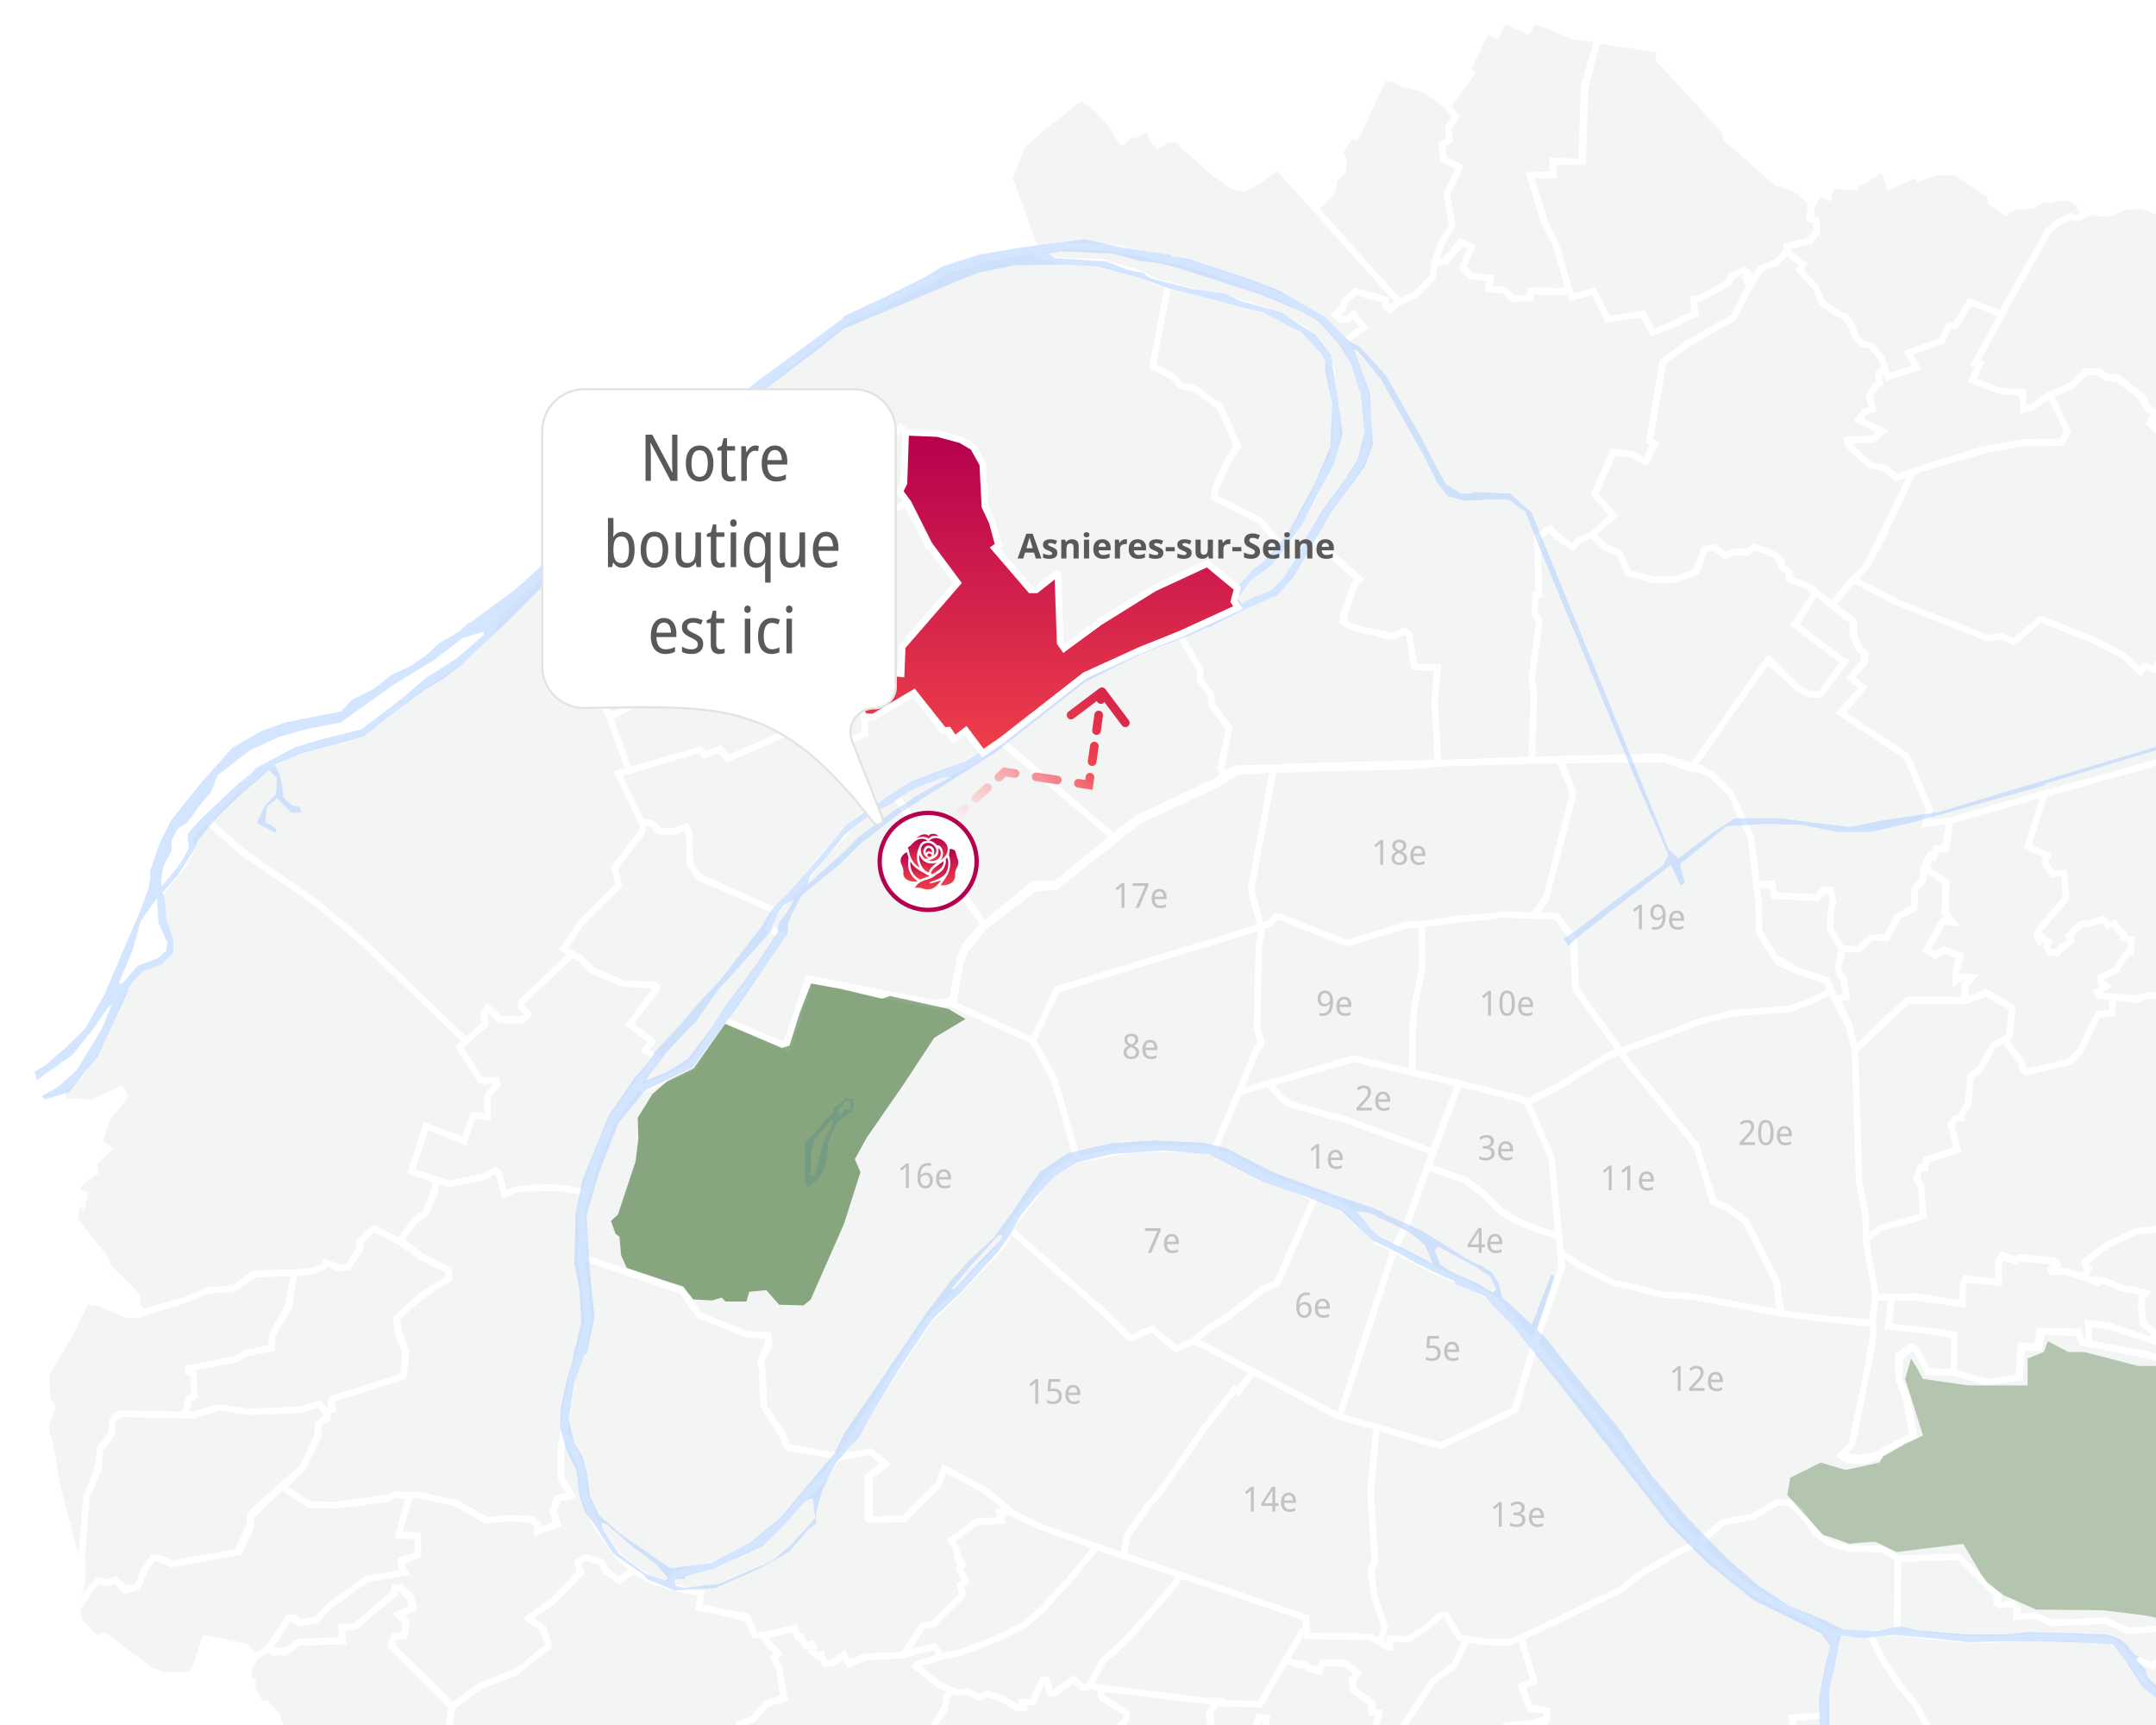 <svg xmlns="http://www.w3.org/2000/svg" width="1000" height="800" fill="none"><g fill="#E2E3E4" fill-opacity=".4" stroke="#fff" stroke-width="3" filter="url(#a)"><path d="m681 759.5-5.9 13-10.4 7.4-10 15.2-8.6 14.9-8.9-6.7 2.2-8.6h-2.6l-.4-4.8-8.9-6.3-.7-3.3 3-4.5-5.9-4.5h-10.4l-1.1 3.3-5.2-1.1-2.2-1.5-4.5-.4-4.5-1.9 7.1-13 15.2.7 17.1.7 4.5 1.1 4.5 3.3v-3.7l9.3.4 7.1-4.8 8.6-7.8 5.2 7.1 3.3 4.8 3.1 1Z"/><path d="m680.6 759.4 11.3 1.3 7.4-.6 5.9-2 6.3 21.8-5.6 2.4 3.9 10.2 7.8.7v4.3l-4.8 1.3-13.8 1.5-8.9 4.1-3.7 3.2 1.3 8.9 3.7 5.8-7.3-1.9-5.2.6-5 3.7-3.3-3.7-6.5 3.7v2.6l-6.9 2.6-13.8-7.3-.6-3.9 2-8.4 8.6-13.8 11.2-16.9 10-7.3 6-12.9Z"/><path d="m705.1 758.1 23.1-10.5 25.5-12.9 7.6-6.3 16.6-9.5 8.4-4.5 13.1 12.9 15 11.8 25.8 12.4 6.8 4.2 3.9 5.8-4.5 22.6-1.1 11.8-14.2.8 3.7 18.4h-9.5v3.4l-4.7-.5-.8-4.7-3.2 2.9-3.2 11-3.9-2.4-2.1 1.6v2.6l-5.5 6.6-2.4.5-1.3-3.4-1.8.5-4.5 5.5-6.3-3.7-9.2-.8-2.6-15.8 3.2-.5-2.1-3.9-11.6 5.8-9.5 9.5-11.8-21-14.7 8.4-11.8-17.9-1.1-.8 3.2-.8v-3.9l-8.2-1.3-3.4-10 5.5-2.4-6.4-21.5Z"/><path d="m845.5 795.6.3 8.2 3.2 7.4 5.3 9.2 8.9 13.4 11 12.9 8.9 11.8 5 9.2.8 13.1-1.3 8.9-10.3 21.8-14.5 33.4-7.1 13.4-13.1.8-18.1 5.3-5.5-10-24.5 7.1-.3 4.5-11.8 3.4-1.3-6-15.8 3.7-4.5 3.4-7.9-7.4-8.7 7.9 2.1 2.6-3.2 2.1-6.6-6.3-9.7 9.5-6.3-9.2h-4.2l-1.6-35.8 11.6-6.3-3.4-8.9-.5-.5 9.5-5.8 5.5-8.2 8.7-5-6.8-12.9-1.6-6.3-5.8-10.3-6.8-16.8 5.5-3.4-7.4-8.9 3.7-4.2-2.9-3.7 9.2-8.9-3.7-3.7-2.4-3.2 14.5-9.5 12.4 21.8 9.2-8.9 11.6-6.3 2.6 4.2h-2.9l1.8 15.5.8 1.1 9.2.5 6 3.2 4.5-5.3 1.6-.5 1.3 3.2 2.9-1.1 5.3-5.5-.8-2.6 2.9-2.4 3.4 2.6 3.7-10.5 2.9-3.2.3 5 4.7.3 1.1-3.2 8.7-.3-3.4-18.4 14.1-1ZM1131.5 570.5l-7.8 3.9-4.3 7.3v3.5l-8.4 4.8.9 14.3-7.3 1.7v3.5l-11.3 5.4-1.7 1.1 1.5 1.7-2.8 1.9-4.5 11-4.1 1.5-2.2 2.2-10.8 2-1.9-7.1-6.9 2.8-2.6 4.5-.2 2.8-8.4 5.6-1.7-.2-1.9-3.7.2-5.8-2 .4-10 5.8 2.6 4.8-6.3 3.3-8.6-11.9-6.3-3.9-20.3-5.9-26.2-4.8.2-9.3 10.2 1.5 18.6 6.1 2.2.2-.6-3.5-4.5-3.9-.9-6.7v-4.6l1.3-3.2-9.5-1.9-9.5-3.7-3-.4v1.3l-6.5-2.2 1.7-4.5-1.3-1.3.6-1.5 10.6-8.6 12.6-5.9 38.3-3.9-.4-7.6-.7-8.6 3.5-3.2 11.3.6 11.9 1.7.2-1.7 9.9 2 7.3-.2 2.6-6.7 8.7 2 13.2 1.1.2.7 7.4-.2-.2 3.3 1.9 2 3.7-3.2 3.5-1.1.9 2 3.5-1.1 2.6-.7 2.4 6.3-6.9 1.1 1.9 7.1 4.5 7.8 3.3-1.9 3.9-2.2 2.7 4.2Z"/><path d="m877.3 601.5-1.3 13.8 30.3 3.7-.6 18.2 16.2 3.9 14.5-1.5.9-15.6 7.4.6 1.3-7.3 17.8.4.9 4.5 4.3.9-.4-9.5 10 1.5 21 6.9-1.1-4.6-4.5-3.5-.9-7.3.2-4.3 1.9-2.8-5.8-1.3-5-.7-7.8-3.3-3.7-.7-.2 1.3-5.6-2.2-9.3-3-5.9.4-.6-1.1 2.8-2.6-1.9-1.3-16.2-1.5-1.3 1.3-6.1-2-1.7 3.2-.4 8.7-15.2-1.3-1.1 2.4-.2 8.7-22.1-2.8h-10.6v-.2Z"/><path d="m865.4 574.2 2.2 15.2 1.7 12.8 8.2-.6 10.6-.4 22.1 3.5.2-9.1 1.5-2.6 15.1 1.5-.2-9.1 1.9-3.2 6.1 1.9 1.9-.9 15.4 1.3 1.7 1.1.4.9-2.4 1.7.6 1.7 5.4-.6 8.9 2.8 2-3.7-1.5-1.5V585l10.8-8 12.8-5.9 38.3-4.1-.6-11.7-.6-4.6 3.5-3 13.4.6 9.9 1.3v-1.3l9.7 2 7.4-.4 6.5-16.9-2.2-16.9-3.5-2.2-2 3.2-2.8-2.8 3.9-5.2-1.9-1.9-2.6-.4-.4 3.9h-6.9l-8.2 5.4-6.3-.9-2-7.6-3.2-1.7-2.4-24.9-8.7-8.4 2.8-4.3-10.8-4.1-5.2-1.5-1.1 1.9-9.3-1.1-3.5-1.9-5.4.2-5.8 1.7-10.6-1.1-.9 7.6-6.5.6-8 16.9-4.8 4.8-20.5 4.8-1.3-1.3-.6-3.2-8.2-10.8-5.2 2.8-5.4 10.4-5 4.1-1.1 12.1-3.7 7.3h-1.9l-2.2 3.2 3 11.7-14.5 4.3-.6 4.1-2.4-.2-1.5 5.4 1.9 2.6 1.1 14.1-15.2 4.1-4.5 1.5-6.8 4.9ZM854.8 439.9l-5.4-8.7v-9.1l.9-3.7-.7-5.4-3.3-.2-3.5 3.5-19.7-.9-.6-5.2-8.2.2 1.3 5.8V431l4.6 9.1 3.3 4.1 10.8 6.3 12.8 3.9 4.1 9.1 5.2-.9-1.3-8.4-1.9-2.6-.7-3.3 2.3-8.4Z"/><path d="m1035.5 363.3-.2-7.8 2.8-7.3 1.3-3-.6-5.4-3-5.4-23.4.4-2.2 15.4-62.5 18-7.4 24.4 9.3 4.1-1.3 3.2 3.3 5.2h5.4l1.1 11.2-12.6 15.2-1.3 3 1.7 1.7 1.1-1.7 2.8 2.2-.9 2.2 1.9 2.4 3.2.4 1.9-2.2 5.2-3.7-1.5-1.9 5-5 5.4-.7 5.4-1.9 2 2.4.4.7 3-1.1 1.5 2.4 2.4 2-.2 2.2 3.9.9-.2 5.8-2.2.6-4.8 7.8-6.9 3-.2 2.4 2.6 1.9-3.9 2.4.7 2.4h6.3l11.2 1.1 5.4-1.7h5.8l3.3 2 9.5 1.3 1.1-2.2 5.6 1.5 3-7.6 2.6-2.4-.4-8.2 8.7-8.6 3.5-14.9 15.8 2.4 3.7-11.2-17.7-1.1 10.8-29.6-5.8-2.4 5.9-11.2-16.3-6Z"/><path d="m946.3 286.9-12.6 10.6-5.6-2.6-6.1.7-43.1-16.9-19.1-10.2-9.9 12.3 9.9 7.3.2 6.7 2 5.2 3.3 3.5-.6 3.9-6.5 6.9 5.8 4.5-10 12.3 20.3 12.8 10.4 7.3 10.2 24.4-1.3 7.1 11.2-1.7 43.7-12.8 62.1-17.5 2.2-15.8 22.7-.2 1.5 2 4.1-1.1.2-8 2.4-5.9 12.8-21.4-2-18.8-5.9.7-6.7 4.8-3.7.2-10.4 5.8-11.9 10.6-5.9.7-4.8 2.4h-3.3l-2.2 3.5-4.6-1.3-2.2 2.6-7.8-7.6-14.9-7.4-23.9-9.6ZM950 107l-34.3 61.5 2.6.3-3.9 7.8 13.3 4.9 10.7.6v8.1l4.5-1 4.5-3.9 13.6-6.8 6.5-6.2h6.2l4.2 2.9h4.5l6.2 4.9 4.9 3.6 2.9 5.5 3.6 2.6-2.3 4.5 8.7 8.1 2.9-.3 7.4 9.1-3.6 14.6 1.6 3.9-3.2 4.9v2.3l2.6 3.9-.3 7.1-2.9 1.6 1.9 11 20.7 6.5 9.4-6.5 2.6 2.9 3.2-1 2.3 8.7 5.2-2.6 2.6-6.2 3.9.3 1 1h1.9l5.8-13.3 1.9-27.5-3.6-3.9-3.9-5.3 4.5-1.6v-5.8l4.2-.2 1.5-1.3-3.2-3.1-1-4.5 6.6.8 3.7-10.2-6.6-.6 1.5-7.1-10.4-3.4-10.8-8.3 11-12.5-3.2-9.1-3.1 1.1-6.2-7.1-5.2-.2-7.8-6.3-.5-11.2 3.9-9.2.3-.6-36.3-10-5.7-6.2-6.8-2.8-3.4-1-7.8.8-7.3 3.1-6.5-.5-4.4-4.4-1.8 2.4 1.6 2.3-3.9 2.1-3.4-1-5 2.9-4.3 4.1Z"/><path d="m930.4 98.3-6.8-4.5-.3-3.1-16.5-10.8h-9.1l-7.6 2.6-.8-1.9-12.9 5.8-2.9-8.7-6.2 4.2-2.9 2.3-3.7.8-.2 1.5-11.3-.3-1.1 5.2-4.7-2.1-2.8 5.5-1 6.8 2.9 1.6-.2 5-2.9 3.7-10.8 2.4.6 2.6 7 6-1.5 2.6 8.1 9.2 2.3 6 8.3 5.7 2.6 1 3.4 4.7 1.3 4.2 3.6 3.4 3.1.6 5.3 6 1.5 5.3 1.6 3.6 13.6-4.5-4-7 15.4-5.5 3.7-7.1 2.4-.2 7.1-10.8 13.9 6 22.2-39.2 4.9-3.9 5.3-2.8 3.1 1.1 4-2.1-2.3-2.4 1.1-1.1L961 92l-5.3-.5-4.9 1.1-3.1-.6-4.9 3.2-8.3.5-4.1 2.6Z"/><path d="m769.5 23-28.6-4.4-5.8 22.7-1 33.5-14.2.2.6 6.2h-10.8l7.1 22.5 5 10 7.1 24.4 10.2-2.9 6.5 12.9 16.5-2.4 4.7 8.6 9.2-3.7 4.9-2.9 5.2-1.8-.6-7.1 3.7-.6 12-6.8 1.8-3.2 5.8-2.9 2.3 1.8.2 1.1-1.6.8 1.9 4.2 5.2-8.6 7.4-2.9 5-5.2-.5-2.4 10-2.3 4-4.2-.3-5.2-3.2-1.1.8-5.7.5-1.6-6.6-5.8-7.4-3.1h-1.9L801 64.5l-.6-3.4-30.8-33.5-.1-4.6Z"/><path d="m765.2 204.1 2.4 1.9-4.2 8.1-6-3.4-9.2-1.1-8.6 19.7 8.9 9.9-10.7 8.6 6.5 5.7 7.1 3.4 3.7 9.2 11.5 2.9 11.7-.6 8.4-3.1 3.9-10.5 4.4-.8 5 3.7 4.7-1.6h5.8l3.1-2.3 6.5 2.1 3.9 2.1 2.4 2.8-.5 2.1 4 2.4-.5 3.2 9.7 3.6 10.5 8.3 9.9-11.7 6.2-6 21.5-43.9-7.4 2.8-5.7-4.5-6.8-1.5-10.2-9.1-.3-2.4 12.6-.6 4-2.8-11.3-6.2 2.8-3.4 3.9-1-1.3-6.3 2.6-4.7 2.1-2.1-.8-3.9 2.9-1.9-1.8-5.2-4.7-5.8-3.6-.6-3.6-3.2-1.8-5.3-3.1-4.4-3.4-1.3-7.4-5-2.4-6.6-7.8-8.6 1.5-2.4-7.6-6.3-4.4 5.3-7.6 2.8-5.2 8.4-3.7 7.3-3.6 6.6-21.1 12.4-7.3 5-4.2 3.6-6.3 36.2Z"/><path d="m710.6 352.4 59.9-1.5 15.1 4.7 34.8-49.9 13.1 13.1 5.7 3.4h5.7l11-15.5-2.9-1.6-20.6-15.5 10-15.1-3.7-2.6-8.9-3.4.2-2.9-3.9-2.8.3-1.8-3.1-3.6-3.9-1.8-5.8-1.9-3.4 2.6-5.8-.2-4.2 1.6-5.2-3.9-4.5.8-3.6 10.5-9.4 3.6-10.5.2-12-3.2-3.6-8.9-7-3.2-6.5-5.8-5.7 2.9-2.8 2.8-7.3-4.9-3.1-3.7-6 4.4.8 26.4h-1.9l-.3 8.6 1.9 3.4-1.3 13.9-1.8 12.9 1 7.9-.8 30Z"/><path d="m709.8 135.2 18.5.2.6 2.6 10.2-2.9 6.6 13.1 16.3-2.6 4.5 8.6 9.9-3.7 4.9-2.9 4.9-1.8-.6-7 2.9-.5 13.3-7 1.6-3.6 5.5-2.3 2.1 1.5v1.5l-1.3.5 1.8 3.7-7.4 14.6-21.4 12.1-11.5 8.7-6.2 36.4 1.8 1.3.6.3-4.4 8-5.5-3.2-9.4-1.1-8.6 19.6 8.9 9.7-10.2 9.1-6.3 2.8-2.4 2.9-7.9-5.7-2.6-3.1-6 4.2.8 26.5h-1.6l-.5 8.6 2.3 3.9-3.6 26.2 1 7.6-1 30.4L667 354l-1.9-28.2 1.6-16.3-10.7-.3-2.4-14.1-1.9-2.6-5.8 2.4-18.3-3.6-4.2-2.4.2-4.7 5.2-13.8 1.6-2.1-21.2-18.3-1.1-.6 7.6-12.6 7.4-9.9 7.9-12.1 3.1-9.1.3-10.4-1.1-12.3-3.7-11.3-4.7-11.2-1.6-1.9 9.1-7.1-4.5-5.8-2.3 2.3-3.4.2-2.6-1.9 3.2-3.4 1-3.2 5.2-4.5 14.1 4.2-.3 2.6 1.9 1.6 3.7-3.1 7.8-4 7.9-7.9 1.5-7 5-.2 7-8.6 5 1.5-4 10.2 3.6 3.4 9.2 1.3-.8 4.7 7.3.8 3.6 3.4 8.3.2v-3.1Z"/><path d="m711.7 9.3-3.2 5L697.7 9l-3.7 7.3-4.6-2.1-8.7 17.9 1.8 2.1-11.2 15.3 3.7 4.3-3.9 5.3.7 6.2-3.2 1.8.7 7.1 7.3 3.2-5.7 12.4 2.5 15.1-4.1 6.4-3.9 9.6 4.6.5 7.3-9.2 5.3 2.1-4.1 9.6 3.9 3.9 8.9 1.1-.9 5 7.1.7 4.6 3.9 6.6-.2 1.1-3.4 18.1.2-6.4-22.2-5.3-10.1-6.6-21.5 11-.5-.5-6.2 13.5.5 1.1-35 6.4-22-10.5-1.1-18.9-7.7Z"/><path d="M641.8 36 629 63.3l-2.3-1.1-5.3 8.3 1.8 3.6-.6 5.7-3.7 3.1-.8 5.3-5 5.7-3.2 2.8 38.5 43.4 8.1-3.4 8.1-8.3.8-7 3.9-10.4 4.4-6.3L671 90l6-12.5-7.6-3.7-.6-7 3.6-1.9-.8-5.8 3.6-4.9-3.6-4.5-4.2-3.9-8.1-4.9-8.7-2.1-4.4-2.3-4.4-.5Z"/><path d="m592.5 77.2-8.3 6.3-7.4 3.9-4.7-1-8.3-5.8-18.5-16.2-4.2.3-4 2.6-2.4-3.2-2.1-5-5 3.2h-2.8l-4.4 3.4-6.5-10-7-7.3-5.8-3.1-14.9 11.8-11.8 9.9-6.3 15.5 12.3 33.5 14.1-2.1 21.9 1.5 17.3 3.6 17.6 3.7 27 9.4 18.5 7 15.9 8.4 6.3 6.3 4.4 4.7 9.1-6.8-4.7-6-2.6 2.4h-3.4l-2.6-2.1 3.4-3.1 1-3.4 5.3-4.4 13.8 3.9v3.1l1.9 1.5 3.9-3.9-56-62.5Z"/><path d="m573.8 282.3 16.8-7.6 5.7-6 7-9.5 5.2-10.8 7.6-12.1 3.6-4.9 4.2-5.5 4-6.8 3.2-4.5 3.2-8.4v-10.8l-1-11.8-8.7-23.3-12.1-13.3-15.1-7.8-13.3-5.5-11.8-4.4-20.9-7-34.8-7.4-21.7-.8-14.2 1.9.5 2.8 9.1 2.1 20.6 1.1 15.9 4.5 11 4.9 15.1 3.7 17.3 3.7 18.6 5.8 10.7 5 6.5 4 8.9 10.8 2.3 6 2.1 18.1.5 11.5-1.5 10.8-5.5 10.7-5.7 12.1-7.9 14.7-11 12.6-9.7 7.6-4.7 5.2-1.5 5.2 1.5 3.4ZM187.1 638.3 167 644l-12.1 4.3-1.1 2.3.5 2.5-3.2 1.6.7 3.2-3.9 2.1-.5 6.6-7.3 14.4-8.9 8.7 11.7 8 13 .2 23.8-3.2 3.4-1.4 11.9.2 16.9 3.9 14.4 7.8 12.8-.9 7.6.2 2.7 2.7v3l8.9-2.7-2.1-6.9 2.3-5.7 6.6-1.6-4.3-6.9-.9-12.6 1.6-10.3 1.4-12.1 3-14.4 3.9-11.7 3.2-11.9-1.4-15.1-2.3-13.5.7-13.7-.7-9.4 2.3-9.4-10.8-1.4h-20.4l-6.4 3-2.7-10.3-1.6-.9-5 3-16.9 3.4-5.3-2.5-1.1 6.4-3.9 9.6-4.8 3.2-6.9 9.4 10.3 7.8 11.9 6v3.2l-12.4 8.9-11.9 9.8 1.6 7.6 3 8.5-1.2 11.3Z"/><path d="m86.8 634.6 22.4-4.3 5-2.7 11.7-2.3.2-5.7 5.5-9.8 2.3-3.4 2.5-16 8.5-1.1 5.3-2.1.7-1.6 5.7 2.3 4.8-.7 5.5-8V576l4.6-5 2.5-.9 12.1 6.2 9.2 6.6 12.4 6.2.7 3.7-13.5 8.5-11.2 10.3 1.1 7.1 3.2 8.2-.9 11.4-33 10.5-.7 2.1.7 2.7-3.2 1.4-3.2-3.4-8.9 2.3-23.3 1.1-14.5-2.1-10.3 3-5.3-.2 1.1-6.9 3-.9.2-10.5-2.7-.9-.2-1.9Z"/><path d="M55.2 655.7h7.6l23.1.7 1.6-7.6 2.5-1.4-.2-10.1-2.5-.9v-1.8l22.4-4.3 3.9-2.7L126 625l.2-6 7.3-12.8 3-15.8-17.9.5-11.4 6.9-9.8.2-11.7 4.3-21.7 7.6-5-.2-13.8-5.7-5.5-.5-6.7 14.2-11.6 19.7.5 12.4 2.3 2.5-3.2 8.9 3 13.3 2.5 15.1 10.1 38.2 1.6 2.3-.2-10.3 2.3-24.9 5.3-15.1.9-7.8 5.5-7.3.2-5.3 1.1-2.1 1.9-1.6Z"/><path d="m64.2 735.8 2.3-6.9 4.3-6.4 3.2.2 6.4 2.5 29.8-5.3 5.7-13.3.2-4.3 14.6-13.3 9.4-8 6.9-14.4.7-6.4 3.9-2.5-.5-3.2-3.2-3.4-8.7 2.7-24.2 1-13-2.1-10.5 3-1.8.7-33.4-.7-2.7 1.4-1.6 2.3v4.6l-.5 1.6-5 6.4-.5 4.3-.2 4.8-5.7 13-2.1 27.5.2 9.4-.7 5-2.3 8.9 1.4 1.4 5.7-9.6 3.2-3.7 4.8.9 3.4-.9 4.6 3.9 5.9-1.1ZM596 769.6l5.8 2.6 2.8-.4 3 2.2 4.6 1.1 1.1-3.7h10l5.6 3.7.9.9-2.8 3.3.7 3.7.4 1.1 7.6 5.4.6 1.5v3.3l3.2.2-2 8.6 7.6 6.1-2 9.3.2 3.5 10.4 5.9-5 10.4 5.4 1.9-1.5 4.1-5.9.9 2.6 5.4-3.7.2-10.8-9.7-1.7.2-2.6 6.9-9.9-4.5-10.2-.4-.7-3.2-4.1-3H594l-9.3-6.9-5.9-1.5 5.6-19.1 3.2-12.8-3.9-.4-3.5 12.8-10.2-1.7-7.3-.9-1.3-9.9-.6-2.8 3.7-4.8 20.1.9 11.4-20.4Z"/><path d="m641.4 878.2 1.3-6.3-1.3-12.1-.9-7.6 4.1-1.1 4.1-.4h.4l-2-5.4 5.9-.9 1.1-3.5-5.2-2.4 5.2-10.4 3 1.9 7.1-2.8.4-2.6 6.1-3.5 3.5 3.3.2.4 4.5-3.5 4.8-.7 7.3 1.3-3.2-5.2-.9-8.9 3.5-3.3 8.6-3.9 16.7-2 7.8 11.7 6.1 10.2 4.3 3.3-9.7 9.1 3.2 4.1-3.9 3.3 6.9 9.7-5 3.5L733 871l4.8 8.7 1.7 7.8 6.5 12.1-8 5-6.1 8.2-9.3 5.9 4.5 9.5-12.1 6.1.2-8-3.9 1.1-16.9 6.5-3.3.9-.6 2H686l.4-1.7-3.2-.4-6.1 2-5.4-5.9v-2.6L670 926h-6.5l-4.1-4.6-5.4-1.1.7-4.5.6-3.9-.6-1.3.6-3-3.5-1.7H646l-.2-5.2 2.8-8.9.9-6.7-5-4.3-3.1-2.6ZM786.1 714.7l12.6-9.7 13.1-2.6 11.6-6.8 6 .8 5 4.2 8.4 10.5 7.6 4.7 5.8 1.6 16 .3 7.9 4.2-.1 35.1-15.8.8h-12.6l-1.8 1.3-3.2-3.7-5.8-3.9-25.8-12.1-15.8-12.1-13.1-12.6ZM880.3 721.8l27.9-.5 17.9 18.1v3.9l7.4-.5 1.8 1.6.5 4.2 8.2-.5 7.1 3.2 25.2-.5 10.8 4.2 16.6-.8 7.6-6 11.8 9.7-17.6 16.3-4.2-4.2-3.2 2.6-6.3-2.6-2.9 1.3-4.2-5.5-5.5-4.7-20-1.6-17.9-.1-20.5 1.2-22.1-1.3-13.9-1.1-4.7-.8.2-35.6Z"/><path d="m863.6 944.2 5.5-13.1 8.2-18.9 7.4-15.5 2.9-6.6 1.8-9.7-.8-12.6-5.8-10-7.6-10.3-11.3-12.9-6.8-10.8-7.6-12.1-3.4-7.6-.5-8.9 1.3-11.3 4.2-22.6-1.3-2.4 2.1-1.6 15.7.8 5.3 10.9 9 13.3 7.7 9.3 5.8 12.7 5.8 23.4 6.2 22.8 7 28.3 7.7 21 2.4 7.6-.5 5.5h-2.1l-6.6 6.8-2.9.3v10.3l-3.7-.3-1.8 19.5-33.1-4.5-10.2-.8Z"/><path d="m913.7 876.9-13-50.8-5.2-22.1-6.8-13.3-6.7-7.9-9.1-13.7-5.5-11.5 13.1-.3 10.5 1.1 19.2 1.8 12.9.3 18.4-1.3 18.7.3 18.7 1.3 6 5 7.6 10.3 2.9 4.7 3.4 3.7 10.3 7.9 5.5 3.7 4.5 4.5-10 6.6-1.8-1.3-8.9 5.8-3.9-3.4h-5.8l-4.2 3.2v2.6l-9.7 7.4-3.9-3.4-7.4 8.2-2.4 11 1.3.5 4.7-.3-.5 7.6-13.4.5-.8 8.2-3.9 3.4-5.3.5 3.7 10.3-12.4 4.7 5.8 10.5 1.1 4.7-10.5 2.9 3.7 5.5-12.4 3.7-8.5-23.1Z"/><path d="m1024 788.7-3-2.4 3.2-3.3-2.6-4.1-14.5 12.1-4.8-3.9-3.2-2.4-3.2-3-4.3-6.7-2.6-3.7 2.6-1.3 6.7 2.6 3-2.6 3.9 4.1 17.7-16.4-11.9-9.7 3-2.4 11-34.8.9-5.4 12.8-16.9 6.9 6.5 3.5-2 8-2.2.9 6.9-1.7 1.1 4.3 8h2.6l.6 9.5h2.6l-.6 8.9 9.5 14.5.7 16.7-2 6.7-5 6.9-10.6-5.6-8.9-3.9-6.1 10.6-1.5-1.7-4.6 7.3-3.5-1.3.9 4.1-8.2 5.2-2.5 4ZM880.7 639.4l-.2-10.6 5.9-4.3 1.7.7 5.8 11 12.3 1.1.2-18.2-10.6-1.7-11.5-1.3-8-.9h-.6l1.7-13.6-8.2.2-.6 12.6-4.1 25.3-5.9 28.1-5.4 7.1 9.7 1.3 7.4-1.5 16.9-9.1-3.2-17.3-3.3-8.9ZM1060.6 925.6l-2.6 2-3-3.9-9.3 6.9 6.5 8.4 1.7 3-6.9 5.2 4.8 8.4v1.5l-9.1 7.1 2.8 5-.2 3.3 4.6 5.2h1.5l9.5 16.5v2.4l-6.5 3.2v4.5l5.8 8-11.5 5-3.2-3.3-.6-3-2.6-.2-9.9 3.9-.6-5.9-6.7-13.9-9.5-.4-5 4.6-3.3-.2-2-4.3-6.9 1.9-2.2-4.8-1.7-9.3H993l-.6 2.8-3.3.2v3.2l-4.1.4-1.9-8.2-36.8-12.3-2 1.3.2 3 1.9 8.6-16.7 7.4-.6 3.2-5.2 1.5-5.8-1.3-1.3-1.9 2-1.3-3.7-11.7.4-3.5 5.4-1.5.4-5.2-6.5 2.2-8.6 5.2-3.2-7.4 3.7-17.1 2.4-19.5h3.5v-10l2.8-.4 6.3-6.9 1.7.4 1.1-6.3-2.6-7.3 12.5-3.7-3.3-5 10-3.2-.4-3.9-5.9-11.3 12.1-4.8-3.5-10.8 5 .2 3.7-3.3 1.3-8 13-.7.6-7.8-4.1.4-2-.9 2-7.3.6-3.7 7.4-7.4 3.7 3 10.2-7.3-.6-2.6 4.6-3.3h5.2l4.3 3.3 8.6-5.4 2.4 1.3 9.7-7.1 8.9 9.7 5 8.9 1.9 8.4 4.1 8.7 2.2 8.4.2 7.1 2.6 9.3.2 13.2 1.1 7.3 3.3 7.8 3.9 4.1-1.5 3h-3.5l.9 3 2.2 6.3 1.1 6.3 3.7 4.6 1.7 1.7 3.6 7.1ZM865.6 574.6l6.5-5L892 564l-.9-13.8-2.2-3.3 1.7-5.4h2.2l.6-3.7 14.5-4.6-3-11.7 2-2.6 3-.6-.2-1.3 3.2-5.2 1.1-12.6 4.6-3.7 5.8-10.6 7.6-4.1 1.3-13.2-11.9-6.9-9.5 3.3h-27L860 487.4l2.2 60.4 2.4 15.1 1 11.7Z"/><path d="m911.5 463.7-.2-7.1 2.8-3.2-4.3-.4-2.8 1.9v-4.1l2-7.8-4.3-1.3-3.3-1.5-3.9 3-3.9-2.8 7.4-13.2 4.5.6-3.5-4.6.6-13.8-9.3-6.9-1.5 6.1-3.5 3.7-.4 8.9-7.4 3.7-5.4 10-7.3-.2-5.4 5.2-7.8-.4-2 8.7.6 3.3 1.9 2.2 1.3 8.6-4.6.9 5.9 12.1 2.6 11.7 24.5-23.4 26.7.1Z"/><path d="m819.9 306.1-35 49.6 4.1.6 3.5 2.2 10.4 10 7.1 16.7 3.3 16.9.9 8.2 7.8-.4.9 5.4 19.5.9 3.3-3.5h3.3l1.3 5.9-1.1 3.2-.4 9.1 5.6 9.1 7.8.2 5.4-5.2 7.6-.4 4.8-9.5 7.8-4.1.2-8.6 3.5-3.9.9-6.1 2.6-5.6 1.7.4 1.1-3.7h4.3l2.4-13-11.3 1.5 1.7-6.5-10.6-24.7-30.7-20.3 10.4-11.7-5.8-4.5 6.3-7.3v-3.7l-2.8-3.5-2.4-5.2v-6.3L842 274.7l-9.3 15.2 21.8 16.4 1.1.4-11.3 15.4-5.6-.2-5.4-3.3-13.4-12.5Z"/><path d="m979.8 462.4-6.3-.6-.9-1.7 4.1-2.6-2.4-1.7v-2.6l7.1-3.3 4.8-7.6 1.7-.7.7-5.6-3.9-1.1V433l-2.6-2.2-1.3-2.4-3.2.9-2.2-2.8-6.3 1.7-4.1.6-5.2 5.4.9 2-4.8 3.7-1.5 2-3.7-.4-1.5-2.6.9-2.2-3-1.9-1.1 1.7-1.3-2 .6-2.8 13-15.2-.9-11.5h-3.5l-1.7.4-3.9-5.4 1.5-3-9.3-4.5 7.8-24.5-43.7 12.6-2 13.2H898l-1.1 3.7-1.3-.7-2.2 5.9 9.3 6.7-.4 14.1 3.5 4.3-4.5-.6-7.6 13.4 3.9 2.4 4.3-2.6 4.3 1.7 3.2.9-2.2 7.8v3.7l3-1.7 4.6.4-3 3.2-.4 7.4 2.4-.6 7.6-2.8 11.9 6.9-1.1 13.2-2.4 1.5 8 10.6.2 2.4 1.9 2.2 19.7-4.8 5.2-5 8.4-17.1 6.5-.6.1-7.3ZM950.6 183.2l8.1 17.2-2.6 4.9s-17 .2-18.1.2c-1.1 0-18.1 3.4-18.1 3.4l-32.4 9.4-15.2 32.2-6.5 12.1-6 6.2 19.9 10.5 42.4 16.7 5.8-1.1 6 2.8 12.6-10.7 22.7 9.1 15.5 7.8 7.9 7.4 1.8-2.4 4.7 1.5 2.4-3.6h3.6l5-2.3 5.7-1 11.7-10.4 10.8-6 3.7-.2 6.6-5 5.2-.3 1-4.7-4.9-4-1.3-8.1-2.8.8-3.6-3.4-8.6 6.6-21-6.5-1.8-10.8 2.9-2.1v-7.6l-2.8-3.7.2-1.9 3.4-4.7-1.9-3.9 4-14.4-7.6-8.9-3.4.3-8.6-8.3 2.6-4.5-3.7-2.8-3.2-5.3-10.7-8.4h-5.3l-3.6-2.9-5.8.2-6.6 6.5-10.1 4.1Z"/><path d="m913.6 140-6.5 11H904l-3.4 7.1-15.4 5.5 3.9 6.8-13.6 4.4-1.3-3.6-3.1 2.3.8 3.9-2.1 1.9-2.8 4.5 1.6 6-4 1.3-2.6 3.7 11.2 5.3-4.5 3.6-11.8.6.5 2.1 9.9 9.2 6.6 1.3 6 4.4 7.9-2.9 30.3-9.4 20.1-3.9 18.1-.2 2.6-4.9-7.9-16.8-3.7 2.1-4.5 3.4-4.2 1.3-.6-8.1-9.9-.5-13.6-5 3.7-7.6-2.1-.3 12.5-22.8-15-5.7ZM595 253l-2.8-1.9-7.6-9.1-21.5-11.2.5-3.7 6.2-13.8 4.4-6.3-8.1-18.1-11.7-8.4-6.6-1.6-3.6-4.2-9.7-4.9 7-37.5 20.9 5.2 7.8 1.6 7.4 1.9 11.5 3.9 9.7 4.7 7.3 4.5 8.3 9.9 3.1 7 .5 5.8 1.3 12.3.6 11.3-1.5 10.7-5.7 11.3-4 9.4-2.9 5-6.5 11.3-4.3 4.9Z"/><path d="m386.7 195.4.2-3.6 20.6 6.2 8.4 2.4 1.8-1.5 3.2 2.1 13.4.3 11.3 2.9 5.5 3.2 4.2 7.9L457 235l4.9 13.3 1.3 4.7-1.6 1.3 16.7 19.4h2.9l8.6-7.4h.8l1.3 32 1.9 2.3 16.3-11.8 26.7-16.2 23.3-11.2 14.4 11.8 4-4.4 10.7-8.3 6.3-7.6-3.6-2.3-7.4-9.1-21.4-10.8.5-4.4 6-12.9 4.2-6.6L566 189l-11.7-8.7-6.8-1.5-3.7-4.2-9.2-4.7 7.3-37.9-5.2-1-9.4-4.7-16.7-4.7-18.5-.5-11-2.8-.8-2.4-23.1 4-18.5 5.3-6 4-27 13.4-12 5.3-15.7 11.7-22.2 17.2-15.4 12 2.6 10.4 1.9-.6 4.7-6.6 10.2-2.8 6.3-3.9 2.3-1.3 6.2-1.1 12.1 12.5ZM216.5 483l9.1-8.3-.3-5.5 1.3-1.5 5.7 5H243l2.1-2.4-3.2-3.1.3-2.6 23-21.9.3-.8-4-1.9 8.4-12.5 17.3-17.2-1.9-8.3 12.8-16.8.3-4-11.4-22.5 5-1.6-9.5-25.1-4.2-8.9 4.4-2.4-11.2-24.8-5.3-5.5.6-2.6-6-5.8 7.3-7.1-12.3-12.1-.3-.2-13.9 12-11 10.4-2.3 7.1-9.1 9.5-9.2 7.3-14.6 9.5-12.9 10.7-13.3 10.2-30.8 8.3-18.1 10-2.4 2.8-8.7 6.5-13.3 13.4 17.3 15.1 13.1 9.4 20.7 14.6 15.1 12.1 5.8 5.2 48.6 46.3Z"/><path d="m56.2 505.3 1.6 3.1-8.4 10.8-3.2 10.4 3.9 3.2-6.5 6.5.6 4.2-6.2 4.2-3.7 4.9 4.9 1.3-1 4.7s-2.3-1.8-2.4-.5c-.2 1.3-1.3 7.3-1.3 7.3l2.9 3.9 12 15.2.2 2.6 12.6 12.5 1.3 2.1-.3 3.2 2.6 3.7 18.6-5.2 12.3-5 11.7-.8 9.5-7 18.3-.3 9.5-1 4.4-1.9.8-1.8 6.5 2.3 4-.3 5.5-8.3-.3-3.2 4.2-4.4 2.9-1.9 11.5 6 7.4-10 4.9-3.7 3.7-9.4 1.5-5.3-11.8-4 7.3-20.7 17.3 6.5 4.4-11.8 6.5.8.2-9.9 4.7-5.7-1.3-1.6-6.3.2-10.2-15.9 2.6-2.3-12.3-12-34.2-33-23.1-19.4-21.2-14.7L112 395l-16.2-14.7-6.8 6.8-.8 2.9.5 3.2-.5 2.4-4 6.6-8.6 10.2-1.1 2.8.6 4.2.3 3.4v4.5l2.1 4.5 1.8 5.7-.8 4.2-3.7 3.9-9.7 3.9-4.5 5-4.9 7.6-5.5 13.3-5.7 11.7-7.3 11.3-8.6 7.9 1.1 4.5 13.1.5 13.4-6ZM95.1 759.8l18.8 3.9 4.6 5 6.6-4.8 8.7-13.3h3l2.5 2.3 8-1.8 6.9-6.9 16.7-12.1 17.6-2.5-2.1-3-.2-3 7.6-2.5.5-8.7-8.5-.2 4.6-18.3-6.6-.9-4.3 2.1-15.6 2.1-8 .9-12.4-.2-12.8-8.5-12.8 12.4-1.6.9v5.3l-5.3 11.7-31.4 5.7-5.7-2.5-3-.5-3.7 5.7-3.4 7.8-5.7 1.6-4.8-4.8-3.4 1.4-4.3-.9-2.7 2.5-7.1 10.5.7 5.3 7.6 8.2 4.3-1.1 12.6 9.6 8.9 6.6 6.2 2.1h11.4l3.2-3 4.4-14.1Z"/><path d="m245.4 750.7 11.7-8.9 12.4-12.8-1.6-4.1 3.4-2.3 8 2.1 1.4 3.9 6.2 4.3 6.9-4.8-7.6-6.9-10.1-14.6-5.7-14.9-.2-11-8.5-15.6-1.6 7.8.2 12.6 4.8 8-6.2 1.6-2.1 5.3 1.8 6.6-9.4 3.2v-3l-3-2.5-9.2-.7-11.7 1.1-14.2-8.2-18.1-3.7-3 .2-5 18.1 8.7.7.2 8.9-7.6 3-.2 1.8 1.8 3.4-17.9 3-17.6 12.8-5.5 6.2-8 1.4-3.2-2.3H134l-8.9 13.5 1.4 1.8 6.9-.2 5.3-4.1 20.1-.5v-6.4l6.2-.2 18.1-15.8.5-2.1 2.3-.5 4.8 5 1.1 4.8-6.4 3.4 3.2 3-1.1 6.6h-4.6l-1.1 4.8 28.2 27.7 13.5-9.6 16.3-6.6 15.8-11.4-3-7.3-7.2-5.6Z"/><path d="m210.2 835.6-5-11 4.3-33.2-28.2-27.9 1.6-4.6 4.1-.2 1.4-6-3.7-3.9 6.6-3.4-.9-3.9-4.6-5h-2.7l-.1 2.5-18.3 15.3-5.3.5h-.9l.5 6.4-20.6.5-6 4.6h-5.5l-1.8-2.1-6.9 4.3-3 6v3.9l2.1 1.4-.5 3.2 3.9 6.9 2.7.2 5.5 6-.2 2.3 9.4 12.1-8.5 1.1 5.7 21.3 10.1-3.2 4.6 2.5-12.4 16.9 43-.5 4.8-6.6 15.1.2 9.7-6.6Z"/><path d="m263.3 902.7 11.2 19.9 5.3-2.5 2.7-3.9 18.8-7.3.5-11.9 3.9-7.6-4.6-32.3 3-.7 8.9-10.8 1.8-8.5 2.5-.5 1.1-4.8 3.2-.5.9-3-2.5-2.1.2-4.1 2.1-2.5 3.2-.5 7.3-6.6 1.4 2.5 3.2-2.5 5 4.6 4.3-6.2v-3.7l-3.7-3v-4.6l6.4-2.3 6.2-7.3 7.8-2.5-1.6-12.8-2.7-6 2.1-1.6-6.6-7.1v-2h-4.3l-3.4-7.3-12.6-3.2-9.8-2.1 1.1-6.9-14.9-3.2-8.2-2.1-8.7-5-6.6 4.8-6.6-4.6-1.4-3.9-7.8-2.3-3.4 2.3 1.6 4.6-12.6 13-11.9 8.5 6.9 4.8 2.5 8-15.6 12.4-15.6 5.7-13.7 10.1-4.3 32.7 5 11-11.4 7.6 1.6 3 4.6 3-.5 6.2 5.3 4.1 11.4 5.5 5.3 11.7-8.2 16.7 1.6 1.8 8-3.2 22.7 14 12.6-3Z"/><path d="m441.8 714.3 11-8.4 11.7-1-1-3.6 7.1-.3-14.6-10.3-17.8-10-3.9 7.4-9.7 9.4-5.5 6.2-16.5.3v-19.1l8.1-6.5-7.1-6.8-15.9 3.6-3.2 7.8-7.8 7.8-11 10.7-11.3 12.5-21.7 11.3-18.5 4.9-2.3 1-1.3 4.5 14.6 3.2-1 6.5 22.3 4.5 3.6 8.4 4.2.3 14.2-3.6 1 4.5 1.9-.3 2.3 4.5 2.6-1.3 1.3 1.9-1 1.5 1.9 2.3 2.6-.8 1.3 4.5 3.2-.3 5.8-4.2 1.9 4.2 8.1-3.2 17.5-.6 9.1-13.6 4.9-1 13.6-13.6-1-4.5 2.3-1.1-2.8-6.6 1.1-2.1-1.9-2.4-.6-3.9-1.8-4.6Z"/><path d="m441.1 783.9-5.8-2.8-10-8.4 1.3-1.1 10.2-3.4-3.1-4.9-5.7 1.6-9.2 2.8-17.2.8-7.9 3.2-2.3-4-5.3 3.7-3.6.2-1.5-3.9-2 .3-2.6-2.4.8-1.5-.6-1.3-2.8.6-2.9-4.2h-.8l-1.6-3.9-13.6 3.1-.3 1.6 6.5 7-2.1 2.1 2.4 4.5 2.4 14.2-8.3 2.4-5.8 6.8-6.8 2.8.5 4.4 3.4 3.1-.2 4.2-4.4 6.2-5.2-4.9-2.9 2.3-1.8-2.3-6.5 6.6-3.6.2-2.1 2.9-.2 4.2 2.6 1.8-.8 3.2-3.2.2-1.3 5-2.8.5-1.6 8.3-9.1 11-3.4.8 5.5 32.7-4 6.2-.5 12.3-18.6 7.1-2.8 4.2-5.8 2.6-5.7 3.9H265v2.6l2.1 4.4-2.1 5.5 5.8 9.1 3.9.6 4.5 5h1.8l.5-4.4 5-4.7 10.4 2.1 12.1 1.5 7.3 7.9 1.8-.5 1-5.7-5.3-1.5 3.7-17 17.5 3.2 3.2-8.6 6.2-10.5 5.3-6.2 11-1.6 14.7-6.5 15.1-10.2 3.2-1.8 13.3-2.9 4.4-3.6 3.4-.8 4.4-2.9-1.6-15.5-1.9-2.4.2-2.9 14.1-11.3-2.8-2.8.3-3.2 2.6-.2.8-6.3 2.6-2.3 1-3.2-4.5-1.5h-7l-2.1-1.8 9.7-15.5 2.3-9.2 5.3-8.9 2.9-8.1Z"/><path d="m433.4 763.5 2.9 4.7 9.4-1.6 15.9-5.8 13.4-7.1 9.7-8.3 12-13.1 10.4-12.9 2.1-2.8-25.9-8.7-12.6-6.5-6.8-.3.8 4.2-11.7.5-12 8.7 2.4 3.2 1.1 5 2.1 2.8-1.6 2.1 2.9 5.8-2.4 1.8 1.1 4.5-13.8 13.6-4.9.6-7.6 12 .8 1 12.3-3.4Z"/><path d="M474 789.5h5.5l1.1-3.4 3.2-7 1.5.3 1.6 5.7 1.5.5 7.8-5.7 1.8-1 2.4 2.3 2.1 1.5.8-.2 1.8-.6 6.6-11.3 11-10.5 14.4-16.2 11.7-13.9-16.3-6-23.5-7.6-2.3 3.2-11.2 13.8-6.5 6.6-5 6-8.7 7.4-12.5 6.3-12.5 5-5.2 1.8-8.7 1.8-4.9 1.8-5.8 1.5-1 1.3 5.5 4 5.7 4.7 3.6 1.5 1.9 1 2.3 1 5.2-.2 5.5 2.4 3.6-1.9 6 2.1 8.6 4.7 2.3.2-.9-2.9Z"/><path d="m605.7 749.1-57.3-19.3-6.3 8.3-9.7 11.2-10.2 11.3-5 4.7-5.8 5.2-5.7 11 2.3 1 4.9.8 25.9 3.4 13.3 1.8 13.1 1.3 19.1.6 17.2-29.3 2.1-4 2.1.3v-8.3Z"/><path d="m442.9 856.7.3 2.3 1.3 1.3 1.9-1.6 6.3-2.8 4.4-1.8 1.5-1.5 1.5-.6 2.8 2.3 2.3 3.4.8 1.6v2.1l1.5.2 4.2-3.1 5-3.1 3.1-.2 2.1-4.5 6.5-8.1 4.7-6.8 5.8-8.9 4.7-4.4 6.3-1.6 3.4-1.3 1.5-1.9.2-6.3 2.3-8.1 5-5.5 1-2.4-.3-1.1-11.5-7.3-.6-1.1 1.1-2.9-4.5-.8-1.3-.8-2.8 1.3h-1.3l-2.6-2.3-1.3-1.5-9.4 6.5-1.6-.3-1.8-5.7-1.4-.4-3.1 5.3-1.6 4.9-5.2.3.8 2.4-3.1.2-6.5-3.9-3.7-1.6-3.9-1.1-3.4 1.8-5.7-2.8-4.5.5-3.1-1.1-1.8 3.1-1.1 5.7-5.3 7.9-1.6 7.6-1.9 3.7-8.9 13.9 2.4 1.9h7.3l4.2 1.3-.8 3.1-2.9 2.4-.8 6.5H427l.2 3.4 2.6 2.8-13.9 11-.5 3.6 2.4 2.1 13.6-8.6 4.7 1.9 6.8-.5Z"/><path d="M480.1 854.8h6l3.9 2.3 2.5-.9 6.2 5.3-1.8 4.3 4.8 8.5 3.2 8.9 7.3 15.6 2.3 6.2 8.2 1.6 11.7 1.6 4.6-3.9.9-6.9 3.4-8.9.7-2.3 6-.2 13 6.9 16.5-64.3 8-31.4-3.7-.9-3.4 13-17.6-2.3-2.1-12.6 4.3-5.5h-4.8l-26.1-3.2-22.2-2.7-1.4 2.1.5 2.3 10.8 6.4 1.1 1.8-1.4 3-4.6 4.3-2.7 7.6.2 6.6-1.8 2.7-8.9 2.7-5 4.3-10.8 15.8-2.5 3-3.4 4.1-1.9 5.1ZM260.8 281.6l6.2 6.2-.5 2.4 4.7 5.7 11.5 24.9-3.9 2.3 4.2 9.2 12.8-6.2 25.9-13.1 23.5-11.2 15.1-5.8 9.1.5 4.7-1.1 2.4-1 9.1-1.6-.6-13.9 4.7-14.6 3.9 4.7 3.1-5.3 5.8 4 3.7-8.1-1.3-1.5 5.8-13.9-5.2-1.3-1.1-1.8 16.7-7.6-1.9-2.8-1.8-2.8 1.8-3.7.8-24.3-2.3-1.5-1.3 1.9-29.3-8.9-.5 3.6-12.1-12.6-6.2 1.5-8.6 4.9-9.7 2.9-4.2 6.5-2.8.5-2.6-9.9-9.9 9.2-11.7 11.8-14.9 10-26.7 21.5-19.1 18.1-2.9 2.9 12.8 12.5-7.2 6.8Z"/></g><path fill="#E2E3E4" fill-opacity=".4" stroke="#fff" stroke-width="3" d="m612.1 554.8 9.9 4.2 6 4.4 7.5 8.9 2.9 3 8.1 4.1 5.9-11.5 12.4-34-42-15.2-12.4-3.2-12.7-3.9-3.1-2.4-2.3-2.6-3.9-4.1-14 3.9-11.7 27.5 5.7 1.8 17.8 10 25.9 9.1Z"/><path fill="#E2E3E4" fill-opacity=".4" stroke="#fff" stroke-width="3" d="m664.6 534.1 12-31.7-48.8-11.4-39.4 11.6 5.9 6.4 3.7 3 10.6 3 7.5 2.2 5.9 1.3 42.6 15.6ZM708.5 511.1l11.2 25.4 3.6 36.8-8.3-2.5-11.4-4.5-8.1-5.2-7.4-7.7-8.3-6.1-14.3-4.9-3.2-1.1 14.4-39 28.6 7.3 3.2 1.5Z"/><path fill="#E2E3E4" fill-opacity=".4" stroke="#fff" stroke-width="3" d="m724.3 589.7-9.8 26.8-2.7 6.9-15-16.4-2.4-3.5-6.4-3.7-16.8-7.8-7.7-3.5-8.7-4.5-8.3-4.5 5.9-11.4 9.8-27 12 4.5 5.7 1.8 4.2 3.4 3.9 2.8 5 5.2 2.7 2.6 6.3 4.1 3.9 1.7 6.6 2.8 10.8 3.5 1.2 13.8-.2 2.4Z"/><path fill="#E2E3E4" fill-opacity=".4" stroke="#fff" stroke-width="3" d="m702.7 654-34.4 16.6-47.4-13.6 25.5-77.4 8.6 4.3 9.2 4.9 5.1 2.3 6.7 2.9 5.6 2.4 6 3.1 6.5 4.1 2.8 3.6 7.8 8.9 7 7.6-9 30.3Z"/><path fill="#E2E3E4" fill-opacity=".4" stroke="#fff" stroke-width="3" d="m592.3 595.4 17.9-41 12.1 4.6 5.7 4.5 10.2 11.8 8.5 3.9-25.5 77.8-29.9-15.6-37.3-19.6 6.3-5.5 9.9-6.1 16-12.5 6.1-2.3ZM655.1 497.3l-27.4-6.4-52.2 15.4-.5-.3-.1-.2 8.2-19.9 1.6-1.3.1-2.2-1.8-5.1.9-39.6 1.2-4.9-.6-2.9 4.5-1.5 2.7-3.3h1.8l30.2 12h2.1l26.6-8 7.3-.5.2 20.2-3.8 19.8-.8 10.7-.2 18Z"/><path fill="#E2E3E4" fill-opacity=".4" stroke="#fff" stroke-width="3" d="m659.4 428.5 18.5-2.4 14.5-1.3 3.3-.7 26 .4 8 11 .9 21.5.3 1.8 20.5 28.4-5.6 2.5-16.1 9.8-5.1 3.4-16.4 8.1-3.4-1.5-28.6-7.2-21.2-5 .2-19 .7-10.6 3.8-19-.3-20.2Z"/><path fill="#E2E3E4" fill-opacity=".4" stroke="#fff" stroke-width="3" d="m751.3 487.3 4.6 6.3 30.9 37.8 7.7 25.8 6.9 3 8.4 6.3 14 27.6 1.4 11 1 4.1-42.1-7.6-12.2-.7-17.7-4.6-5.3-1-15.5-7.7-9.6-6.4-4.2-44.4-11.2-25.5 15.9-8.2 7.6-4.9 13.2-7.9 6.2-3Z"/><path fill="#E2E3E4" fill-opacity=".4" stroke="#fff" stroke-width="3" d="m868.7 613.8-29.5-3-13-1.8-42.4-7.9-12.4-.6-16.4-4.2-6.1-1.1-16-8.2-8.3-5.5h-.7l.7 5.4-1.5 4.5-8.8 25.4-2.2 6.7 18.9 23 15.5 18.7 13.7 19 18.5 23.8 9 7.7 11.5-9.7 13.8-2.6 11.3-6.7 6.3.2 4.5 3.9 7.3 10.4 6.5 4.6 9.3 2.4 14.7.2 8 4.5 27.5-.9 18.6 18.2-.6 2.8 1.1 1.5 5.6-.9 2.8 2.2-.6 4.1 8.9-.7 6.9 3.5 25.5-1.1 10.6 4.8 17.3-1.3 10.8-8.7 11.5-40.5-2.4-.4-3.3 1.5.7-15.1 3-7.1 6.1-6.3 4.8-1.9 1.9-14.3-6.3-11.9-9.5-12.5-6.3-4.1-19.1-5.2-30.5-6-1.9-4.4-16.9-.8-1.5 7.8-7.8-.6-1 14.1-15.1 2.3-15.7-4.6-11.9-.3-5.4-10.5-2.4-.6-5 4.7-.6 9.9 3.7 8.4 3.5 18.2-16.7 9.3-7.1 1.9-7.1-.2-3.2-2.2 5.2-5.2 7.3-35.5 2.6-15.1-.2-5.4Z"/><path fill="#E2E3E4" fill-opacity=".4" stroke="#fff" stroke-width="3" d="m640.2 761.5 2-6.9-4.7-13.9-1.6-11.9 1.8-5.4-1.6-25-.3-7.7 2.6-28.8 29.7 8.6 34.6-16.5 9.2-30.5 16.5 19.8 11.1 13.2 8.3 10.7 7.6 10.6 7.2 9.6 16 20.1 8.5 8-11.2 5.7-14.9 8.7-9.3 7.4-44.4 21.4-7.6 3-10.6-.2-11.9-1.9-6.7-10.6h-2.2l-6.5 5.6-8.6 5.6-8.6-.2.2 4.1-1.5-.2-3.1-2.4Z"/><path fill="#E2E3E4" fill-opacity=".4" stroke="#fff" stroke-width="3" d="m520.6 721.3 2.3-9.3 10.4-14.6 5.3-6.6 20.2-29.3 13.9-17.6 1.8 1.3 6.9-9.1 39.3 20.7 17.8 5-2.9 28.7 2 32.9-1.7 5.2 1.6 12.4 4.7 13.5-2.1 6.8-4.7-2.2-29-.4-.6-8.4-85.2-29ZM868 613.6l-25.5-2.4-16-2-.8-3.5L824 594l-14.3-27.7-8.1-6.1-6.8-3.1-7.6-24.2-.5-1.6-15.2-18.9-16-19-3.9-5.9 27.7-10.4 9.5-3.5 14.5-3.9 26.8-1.9 10-3.6 8.8-4.6 8.5 15.8 3 11.7 1.9 61.2 3 14.9.2 12.5 4.6 25.8-2.1 12.1ZM556.4 532.9l6.5 1.2 5.5 2 17.7 9.9 16.9 6.5 6.8 2.9-17.6 39.8-6.4 2.5-15.7 12.3-10.1 6.3-6.2 5.4-7.9 4.1-7-5.5-4.2-3.8-4.3 1.4-4.7 2.6H524l-11.4-11.3-44.3-38.8 2.7-4.4 16.6-21.4 12.8-6.9 25.1-4.7 30.9-.1Z"/><path fill="#E2E3E4" fill-opacity=".4" stroke="#fff" stroke-width="3" d="M499.6 537.5 489 500.7l-10.1-18.3 11.4-23.7 94.3-28.9.4 3.1-1.1 4.9-.9 39.3 1.6 5.2-.1 2.3-1.5 1.5-8.4 20.5-11.8 27.5-6.4-1.3-30.6-.1-26.2 4.8ZM389.5 675.9l32.8-50.9 8.8-12.9 13.2-12.6 21.7-23.4 1.4-4.4 1.5-1.2 40.8 36 14.3 14h1.6l4.6-2.6 4.5-1.5 4.8 4.3 6.2 4.9 8.2-3.8 27.3 14.2-6.9 9.3-1.6-1.1-14.3 18.4-19.7 28.4-6.2 7.3-9.5 13.4-2 10-12.5-4.5-25.8-9.1-11.7-5.6-14.1-11.3L438 681l-2.8 7.6-15.8 15.8-16 .4-.2-19.9 7.8-5.9-7.4-5.9-14.1 2.8Z"/><path fill="#E2E3E4" fill-opacity=".4" stroke="#fff" stroke-width="3" d="m723.5 352.5 5.9 14.3-.1 2.6-12.1 47.1-5.7 8.1-15.7-.5-2.8.8-15.8 1.2-17.8 2.6-7 .2-26.2 8.1h-2.7l-30.1-11.9-1.6-.1-2.5 3.1-5.3 1.9.5-1.7-4.3-16.1 9-47.8 1.4-7.4 28.1-.9 32.2-.6 16.5-1.5 43.9-1.3 12.2-.2Z"/><path fill="#E2E3E4" fill-opacity=".4" stroke="#fff" stroke-width="3" d="m849.1 459.6-9.3 4.8-9.8 3.5-26.8 2-15.1 4-20 7.5-16.5 6.1-20.2-28.3-.6-2.6-.8-20.8-8.1-11-9.8-.2-.2-.6 5.1-7.1 12.6-48.5-.2-1.6-5.8-14.3 47.9-.5 13.4 4.6 4.1.4 4.6 2 9.1 8.9L812 388l1.7 12.5 1.1 11.9.9 5 .2 14.7 8.7 14.1 10.2 4.5 12.3 4.3 2 4.6ZM516.2 388.1l11.7-8.7 35.7-16.9 4.8-3.7-2.3-2.3 3.9-18.3-8-11.9.2-4.1-5.3-7.6v-4.3l-9.4-16-19.2 7.3-25.3 11.9-17.9 13.5-20.6 16.7 51.7 44.4ZM389.6 675.6l19.4-29.9 22.1-33.7 13.7-13.2 21.3-22.8 1.4-4.5 3.3-5.8 16.8-21.1 7.5-4.5 4.5-2.7-10.7-36.8-10.2-18.4-38.1-17.1-5.9 1.4-58.9-11.9-10.5 31.4-28.1-12.1-2.4-.2-13.4 21.6-23.2 10-1.7-2.6-12.6 17.5-6.7 15.6-8 27.7 1.7 8.9-.9 11.3 46 15.3 8.2 11.7 22.7 8.9 9.5.2.4 4.3-4.5 8.6 1.5 3.9.2 17.1 8.9 10.8 3 8 20.3 3.5 3.4-.4Z"/><path fill="#E2E3E4" fill-opacity=".4" stroke="#fff" stroke-width="3" d="m590.6 356.8-1.5 8.1-8.9 47.6 4.2 15.7v1.8l-28.2 8.6-15.3 4.7-29.5 9-21.1 6.6-11.4 23.7-36.8-16.8 3.1-19 2.4-6.1 8.7-10.8 23.6-18 9.7-.7 39.2-30.9 35.5-16.5 9.3-5.9 17-1.1Z"/><path fill="#E2E3E4" fill-opacity=".4" stroke="#fff" stroke-width="3" d="m570.1 337.8-3.7 18.6 1.6 2.4 5.2-2.3 45.6-1.5 48.2-1.1-1.6-28.6 1.3-15.5-10-.6-.8-.3-2.3-14.4-1.8-1.8-6.3 2.6-17.8-4.2-5-2.9.6-4 5.3-13.9 1.8-1.6-21.4-18.5-1.3-.6-4.5 9.1-6.8 10-6.2 6.6-24.4 10.7-18.5 8.6 9.5 16.3-.2 4.4 5.3 7v4.2l8.2 11.3Z"/><path fill="#E2E3E4" fill-opacity=".4" stroke="#fff" stroke-width="3" d="m444.2 270.3-25.7 29.6-.5 12.6-19.9-2.1-3.2 1.9 2.9 14.7 3.1 5.3 4.2.2 18.8-11.2 13.9 17.5 2.1-.2 2.9 4.2 5.2-4 7.9 10.5 9.1-6.3 38.2-29.8 25.2-11.5 18.9-7.6 26.9-12.3-1.9-2.9 1.6-6-13.9-11.5-24.8 11.5-25.2 15.7-16.5 12.1-1.8-2.6-1.1-31.7-.6-.2-9.4 7.4H478l-16.7-19.4 1.8-1.3-2.9-10.7-3.4-7.3-1-19.6-4.4-7.9-5.8-3.4-10.8-2.9-14.7-.6-.8 23.5-1.9 4 3.9 5.3 9.7 19.3 13.2 17.7Z"/><path fill="#E2E3E4" fill-opacity=".4" stroke="#fff" stroke-width="3" d="m318.4 383.6-7 2.1h-4.9l-4.5-4-4.5-.5-10.8-22.5 38-11.2 1.9 2.4 7.1-2.4 3.2 3.9 29.6-12.3-.6-4.5 9.2-3.2 7.1-3.6 8.6 17.5 10-4.9.2-7.9 3.7.2 19.3-11.2 13.6 17.5h1.9l2.8 3.9 5.5-4.4 8.1 10.7-8.7 5.3-9.1 4.5-15.1 5.5-20.1 11.5-9.2 8.1-7.8 8.6-6.8 7.3-5.8 8.3-2.8 3.2-10.2 10.4-.8.8-35.6-16.2-3.9-6-.6-13.8-1-3.1Z"/><path fill="#E2E3E4" fill-opacity=".4" stroke="#fff" stroke-width="3" d="m261.3 440.1 8.3 4.7 5.2 5.2 14.9 6.5 14.1.5 1.1 1.3-13.3 16.8 10.5 7.8-2.8 4.4 4.9 3.4-8.7 12 2.1 1.8 9.4-3.6 12.9-6.3 8.3-11.3L335 472l11.2-14.7 7.8-9.9 8.6-13.9-5.8-3.1 3.4-7.8-35.8-15.7-4.5-6.5-.2-13.9-1.6-2.9-6.3 2.3-4.9-.3-1.8-.5-2.8-3.2-3.9-.5-.5 4.2-12.9 17 2.1 8.1-8.1 7.8-9.1 9.1-8.6 12.5ZM282.7 332.5l9.1 24.9 32.7-9.7 2.8 2.4 6.5-2.8 3.9 4.5L367 339l-.5-4.4 9.1-3.7-5.3-21.2 2.3-1.3v-12.6l-3.6.6h-8.4l-15.2 5.5-40.8 19.7-12.6 6.3-9.3 4.6Z"/><path fill="#E2E3E4" fill-opacity=".4" stroke="#fff" stroke-width="3" d="m233.9 553.6 6.2-2.1 12.9-.8 7.8.3 10.5 2.1 5.3-16.7 7-16.2 8.4-12.6 3.9-5.3 8.6-11.7-5.3-3.4 3.2-4.2-10.4-7.9 12.6-16.8-1-1.5-14.4-.6-14.7-6.2-4.9-5.3-4.4-2.1-23.5 22.3v1.8l3.4 3.7-2.8 2.8-10.4-.2-5.7-5.5-1.9 2.3.8 5.2-12.1 10.5 10 15.5h7.3l.5 1.8-4.7 5.5v9.7l-6.5-.8-4.4 12-17.6-7-6.8 21 17.3 5.8 16.7-3.4 4.9-2.8 1.6 1 2.6 9.8ZM324.2 609.9l-7.8-11.2-46.7-15.8-.2 1.8 2.3 14.4.9 14-2.7 14.4-4.3 9.6-3.2 21.7-.9 5.7 3 5 5 10.8 1.1 11 4.1 12.1 4.1 7.3 6.9 9.6 7.1 6.4 10.8 6.9 7.1 1.4 2.5-4.3 8-3 11-2.5 12.6-6.4 8.9-5 13.3-12.4 8.7-10.3 8.5-8.7 4.8-7.3-5.3-.5-18.5-3.4-2.3-5.5-8.7-13.5-.7-13v-3.9l-.9-3.9 3.7-8.7v-3.4l-10.1-.5-22.1-8.9ZM390.6 344.9l-7.9-17.2-7.8 3.4-4.9-21.5 2.1-1.1.3-11.5-.6-1 3.1-1.6 10.5-1.5V279l4.2-14.7 3.7 4.7 3.1-5.5 5.5 4.4 4.2-7.9-1.1-1.1 5.3-14.6-4.9-1.5-1.3-1.3 16.5-8.1 9.9 19.4 14.1 17.5-8.6 9.1-17.6 20.6-.6 12.9-19.3-2.6-4 2.3 3.1 14.4 3.4 5.8.2 7.4-10.6 4.7ZM489.7 410l-10.5.2-22.8 18.6-40.6-59.6 6.8-4.5 7.6-2.8 11.3-4.2 7.8-3.7 7.1-4.5 7.8-5.7 52.3 44.3-26.8 21.9ZM434 465.4l7.6-1.6 3.6-18.8 2.4-6.3 8.7-9.9-40.9-59.4-12.1 6.5-9.5 8.1-13.9 15.5-9.1 11.8-4.9 4.9-6 6.3-3.2 7.8 5.7 3.1-8.7 13.6-18.9 25.6 29.5 12.5 10.7-31.2 59 11.5Z"/><path fill="#ACF" fill-opacity=".5" d="m992.3 768-.5.4.1.1.4-.5Z"/><path fill="#ACF" fill-opacity=".5" d="m1108.6 315.9 19-9.3 37.2-50.9 27.5-37.6 6.4-7.5 14.9-5.9 33-14.2 61.4-23 73.7-28.7 66.5-25.6.6-3.2-106.2 41.5-98.5 37.6-48.3 20.8-9.9 13.3-19.5 27.2-26.8 36.1-16.4 20.5-13.4 7.1-60.6 17.5-84.4 25.3-18.6 5.6-17.5 5.2-29.4 8.9-24.9 3.7-16.4 3.3-32.7-4.1h-20.8l-11.2 7.4-14.9 11.2-4.4-4.1-63.6-156.2-10-8.9-17.5-.7.1.6-5.3.2-7.1-4.5-4.1-7.4-7.4-14.3-16.5-29-11.9-12.9-5.3-3-11.3-11.4-22-12.3-14.7-5.5-26.8-8.7-7.4-1.1v-.5l-23.1-3.7L503 111l-28.9 3.7-20 3.4-17.1 5.5-7.6 4.7-17.8 8.9-19.7 9.2-1.7 1.8-20.5 15.1-18.9 13.8-14.3 12-17.6 17.4-13.7 9.7-17.9 13.9-15.2 12.5-.1-.2-19.5 18.7-12.9 11.8-21.5 15.9-.6-.1-4.5 4.2-9.2 5.3-5.3 5-7.6 5.5-9.2 4.2-8.4 6.6-10 5-5.3 5.5-8.2 1.6-17.1 3.4-11.3 3.9-13.7 7.9L93 363.4l-13.7 17.1-5.2 10.5-3.1 8.9-.1-.2-.1.8-1.2 3.4.2 2.6-.9 5.5-4.5 12.1-7.9 18.1-7.9 18.7-9.2 16.3-9.5 9.2-8.9 7.7-5 2.9 1.1 3.9 16.6-11.8 10-12.6 5.8-8.4 2.6-2.8-4.8 11.7-11.6 19.2-8.4 7.6-7.9 4.5 1.3 1.6 11.3-3.4 13.4-16.8 14.2-30.5h-.5l2.3-3.5 4.7-5.1 9-3.4 5.2-5.2.3-5.4-1.3-4.2-2.2-5.8-.3-5.8-.7-5.5-.7-1.5 6.7-7.4 7.1-11 2.9-6 8.5-10.3 10.5-10.1 13.6-11.9 3.7 3.6-.3 7.6-5.3 5.5-3.7 7.9 2.1 1.1 6.6 3.4.5-1.8-5.3-3.2.8-7.1 4.7-3.9 2.1 2.1 4.7 4.7 4.5-.3-.8-2.4-3.7-.8-3.9-3.7-.5-5-1.1-5.5-2.4-4.5 11.8-5.3 14-3.8 15.7-4.3 15.4-12 13-9.7 8.4-5 8.2-6.3 21.8-20.5 20.8-20.8 18.3-17 .1.2 10-8.7 13.9-12.9 6.6-5.5 11-7.1 3.4-5 18.1-16.8 14.1-11.7 26.9-20.2 12.3-9.9 56.1-23.5 6.8-2.6 16.8-3.4 23.4-.3 15 .8 20 5.5v.2l13.4 4.7 43.1 11 17.9 9.2 8.9 9.7 2.1 3.9v4.7l3.2 14.7-.8 20-7.4 17.4-12.3 22.8-10.6 12.7-5.2 4-8.2 8.2-3.7 7.6-8 5.3-.2-.3-1.1 1.1-2.3 1.5-13.4 6-14.3 5.3-.9.4-.1-.2-3.6 1.7-8.7 3.6-10.8 5.6-1 .5-.6.4-4.9 2.5-3 2.2-3.8 2.3-3.4 3.2-14.8 12.4-12 9.8-15.1 9.9s-23.4 8.8-25 9.5c-2.1 1-20.6 13.1-20.6 13.1v.1l-.3.2-5.3 3.9-3.9 2.9-19.2 22.7-7.6 8.6s-5.6 5.3-7.8 7.8l-.2.4c-.3.4-.5.7-.5.8l-4.2 6.9-18.5 24-11 11.8-8.6 10.2-10.5 11.1-5 7.1-5.1 5.7-12.1 17.6-12.1 29.7-3.2 15.8-.6 22.6 2.4 13.1.8 14.4-2.5 11.4-.4-.1-1.3 7.6-2.4 7.6-2.9 13.7-.3 8.9 2.6 9.5 5 10.5 1.3 11.3 2.4 7.4 4.5 6 8.9 13.9 14.4 9.9 1.1 1.7 3.4 1.4.3.2h.1l9.1 3.7 18.9-1.1 20.8-9.2 13.4-7.6 9.2-10.8 3.2-2.1.2-6h.1l2.6-9.5 6.6-13.1 10.5-11.8 6.3-11.3 13.4-21.8 14.2-21.2 10.2-9.8 3.7-3.2-.1-.1 17.4-19.1 6-8.9 3.4-6.6 6.8-8.4 9.2-10.3 10.8-6.6 16-3.9 23.4-1.6 21.6 1.6 25.8 13.1 19.2 6.6 16.6 6.6 14.2 13.7 11.6 5.6-.1-.1 8.6 5 13.8 6.7 3.8 1.5.7 1.4 13.8 5.9 13.4 14.1 21.9 27.5 19 24.5 31.2 39.8 17.8 17.8 21.2 17.1 31.6 15.6 4.1 5.6-2.2 8.9-3 15.6.4 18.6 6.7 15.2 5.2 6.5-1.1-.6 13.8 17.5 13 15.6 4.5 9.3-1.5 17.5-8.6 21.6-12.3 27.1-8.9 16.4-3.3 10.8V990l8.2 16.4 9.7 9.7 7.4 8.6 5.6 16h-.8l1.9 7.4 6.7 10.4 10 10 8.6 6.7 3 2.6 7.1 6.3 1.1 2.6 5.2 4.5 5.9 7.4 7.4 14.1 4.1 7.1 6.7 8.2 1.6 2.4 5.2 11.2.7 17.8-1.5 13.8-3.3 8.6-17.5 8.9-17.1 3.7-17.8 4.5-18.6 9.3-16.4 11.5-17.1 14.1 5.6 4.1 13-8.9 16.4-12.6 10.4-9.3 12.3-3 17.8-2.6 28.6-12.3 7.8-8.6 4.5-19-1.1-24.5-7.8-12.6-9.7-11.5-5.9-10.4-7.4-16-8.9-10-12.3-8.2-12.3-10-9.7-11.5-.6-2.6h.6l-2.2-10.8-3.7-9.3 2.2-.4-11.9-14.9L861 997l-4.1-10.8 1.9-26.8 7.4-16.7 11.2-21.9 7.4-17.5 6.7-17.1v-18.6l-10.8-20.8-9.4-9.7h.1l1.5-1.9-7.8-8.2-6.3-4.8-10.4-17.1v-21.2l3.3-14.9 1.1-6.7 1.1-3.7 10.4 1.1 13.8-1.5 17.1 1.5 18.2 1.9 16.7-.4 16-.1 25.7.9 8.2.7 4.1 5.2.1-.1 4.8 7.2 4.8 7.4 8.2 6.7 13.4 9.3 5.6 6.3 8.2 8.9 3.3 7.4-3.3 5.9-1.9 10.4 1.1 5.9 3.7 3.7v3.9l-1.5 2.1 2.2 1.9 2.6 7.4h.4l-.4 6.3.4 7.4 2.6 9.7 2.6 7.4 4.5 3c5.6 2 8.1 3.5 23.8 8.3l21.6 7.4 18.6 1.3 13.4-2.4 8.9 1.5 5.9-1.1 20.1-.4 16.7-3 23.1-17.5 8-15.1 2.6-10 .9-13.9 1.1-10-4.1-7.1-.4-7.1-1.9-16-4.8-9.3-8.6-6.7v-4.1l-3.7-3h-2.2l-16-3.3-25.7-3.7-17.5 1.1-11.5-3-21.6-5.6-17.5-3-11.5-7.4-12.6-5.9-4.5-5.8.8-.9-2.4-1.2-.2-.3-.1.1-4.7-2.4-2.6-5.9v-4.5l4.1-3.3v-5.2l3-5.2-1.5-5.6V709l3.4-4.2.4.1 2.6-5.2v-5.2l10.8-3 13.8-3.3 14.9.7h10.8l3.2-.5 5.7.5 15.6 1.7 10.4 2.8 6.3 2.6h2.6v-.1l6.7.8 10 3.3 14.1-5.2 10.8-7.4 3.3-10.4 2.2-8.9-6.3-14.1-8.6-5.6-5.2-17.5-1.1-18.6 4.1-12.3 10.8-7.4 11.5-4.5h15.6l19-4.5 6.9-2.2 12.8 3.3 9.7 2.2 8.6-3.7-.2-.3 3.5-1.5 7-3.5 12.7-.3 21.2 2.6 9.7.4 11.9-1.1 2.6-3 8.9-4.1 1.5-9.7-7.1-14.1.4-3.3-4.2-4.4-.2-4.5 8.6-4.5 12.4-5.1 12.4-1 7.3 1.2 12.8-1.5 10.3.8 5.9 2.2 5.6-4.1 4.1-2.2 11.5-1.9 7.8-3.3-2.2-2.6-7.4 2.6-4.8 2.6-8.6-.7-4.8 3.7-2.5 2.4-7.9-1.7H1383l-15.6.4h-6.3l-12.6 2.6-9 3 .5-.4 10.4-6.7 9.7-4.1 15.2-1.9 27.1-1.5 25.7-2.6 1.5-2.2-56.1 5.2-17.1 1.9-16.4 9.3-16 11.9-22.3 19-19 11.9-14.9 3.7-3.4.5-.3-.5-14.1 3-7.4 3-8-.9-9.1 3.8-8.9 2.2-13.4.4-18.2 3-9.7 5.6-8.6 10-1.9 10 1.9 22.3 7.1 18.6 7.8 7.4 2.6 10.8-1.1 10.4-7.8 7.4-14.1 3-6.7-2.2-10.8-2.6-7.8-3.3-6.7-3.7-11.5-.4-8.9 4.5-10.8.4-12.6-.7H1075l-16 3.3-13.8 5.2-8.9 8.2-7.4 16.4-1.5 8.2 2.6 5.6-.1 1.1-.6 1.5.4.7v.4l.2-.2 2.4 3.9 2.6 5.2.4 4.8 4.1 2.2 2.7 2-.1.2.6 1.3.2 1.3.3-.3.1.3 6.3 6.7 7.4 4.5 20.5 10 11.9-.4 11.9 5.9 24.2 4.5 23.8-.4 31.6 4.8 9.3 8.2 10.8 11.5 1.1 13.8.4 9.7 1.9 14.1v14.5l-6.9 19.7-5.8 7.6-6.3 5.9-5 2.8-9.9 7.1-12.3 1.5-22.3-1.1-18.8.4-18.8 1.9-19-4.1-19.7-8.6-5.2-5.9-.9.5.2-1.2-5.9-10.4v-17.5l-3.3-11.2-.4-8.2-4.1-13.4-4.1-7.4v-6.3l-4.5-6.3-10.8-10-13.4-10.8-11.2-10.8-.7-3-.4-.7-4.1-4.5 1.4-1.1-2.2-1.1-2.8-3.3.2-.4-4.5-3.7-5.6-1.9-36.4-1.1-10.4 1.1h-18.2l-23.1-1.9-7.4-1.9-11.2 2.2-15.6-.7-10.8-5.2-14.5-5.9-14.1-9.3-13.8-11.9-18.6-19-17.1-20.1-15.2-21.9-22.6-27.4-11.2-14.5-4.1-3.9 8.1-24.8-1.5-.7-9 23.3-8.9-8.4-4.8-4.1-1.5-6.3-3-5.2-6.3-4.1-.1.5-7-3.9-19-11.9-13-5.9-5.2-2.2.4-.4-6-2.6-16.6-5.5-29.2-10.8-21.3-11-10.5-2.6-22.6-1.1-20.5 1.3-20.2 4.7-12.9 8.7-8.7 12.4-3.9 6-8.7 11.8-11.6 11-9.2 10-.2.6-10 13-8.2 12.2-15 22.1-15 21.6-4.7 9.7-13.1 15.5-12 14.4-14.2 11.6-17.6 9.2-18.1 2.6-1.7-.4-3.8-2.5-18.7-12.9-10-8.7-4.2-8.7-1.6-11.3-1.8-7.1-3.9-6.3-2.6-11 2.6-17.4 3.7-10 1.2-3.2.9.1 3.5-17.1-2.1-21.8-1.6-25.4 5.6-19 9.2-23.8 11.9-14.4 1.8-1.3 16-7.6 4.7-2.2 22.1-30.2 22-32.3.2-4.5 1.2-3.2 2.4-5 2.9-5 17.1-14 10.5-10.2 17.9-13.9 9.2-5.8-.1-.2 12.2-7.5 23-14.6 14.2-11.3 27.3-21.3 26.3-13.2 22.6-8.6 8-3.7.2.3 15-7.6 16.8-7.4 7.6-8.4 9.7-16.6 5.4-9.3 3.2-5.4 7.3-9.7 7.6-10.4 3.8-10.3-.7-9.1-.7-14.5-7.6-20.7 2.2 1.2 10.6 13.1 8.3 14.9 10.8 19 6.9 13.8 4.8 6.3 7.8 2.2 9.7-.4v-.3l11.2.3 7.4 5.6 5.9 14.9 27.1 65.4 18.2 43.9 15.2 35-2.6 4.8-16.4 11.9-24.5 18.7-5.2 3.3 2.2 3.3 7.8-6.7L775 401l4.5 9.7 1.9-1.1-2.2-8.9 21.6-17.5 17.8-1.1 17.1.4 16.4 3.3h15.6l19.7-4.5 61-17.1-.6-.5 44.9-13.6 57.6-16.7 58.3-17.5ZM77.6 437.1l-.5 3.8-3.8 3.5-9.6 3.6-7.1 8.3-1.2-.1-.1.2.1-1.2 6-14.2 3.9-13.9 7.6-10.7v.7l.6 10.8 4.1 9.2Zm134-131.6-14.5 9.2-10 8.7-13.4 10.3-6 4.5-19.7 5-11.3 3.4-18.1 9.7-2.1 2.4-6.6 5.3L93 380l-6 6.8.5 6.6-3.2 6-3.4 4.5-5.9 7.2-.2-2.5.4-3.7.7-3.4 3.7-7.1v-4.7l2.9-5.5 4.2-2.6 5.8-7.9 5.3-6.3 3.2-7.9 15-11.6 13.7-6.3 13.4-3.7 15-2.9 7.4-5.3 17.4-12.4 18.1-11 13.7-10.5 9.7-2.8v1.5l-12.8 11Zm1080 262.9 12.3-10.8 21.6-18.6 6.5-3.6-.6.6-.7 4.5 4 5.1 2.7 7.6 3.7 10-.4 5.2-4.1 2.6-11.2 5.9-10.4.4-21.2-3.3H1277.4l14.2-5.6Zm-39.5 9.7 7.5-1.2 8.1-1 7.4-1.5.3.6-1.1.5-7.8 3.3-1 .2-.1-.2-10 1.9-8.2-.4 4.9-2.2Zm-132.3 106.3 10.4 1.5 17.1 5.9 9.3 1.5 4.8 2.2-1.1.7-14.5-2.6-5.1-.3-6.8-3.4-18.2-2.6-4.3-.6.6-.1 7.8-2.2Zm-85.2 56.2-3.7-5.2-.5-2.3-.3-2.5-.4-7.4 1.7-2.6.9 6 2.2 6.7v7.3h.1Zm-1.5-19v-2.1l.4-.1 1.9-6.3v-5.6l5.6-7.1 6.3-4.1.4 1.9-2.3 3.7-.3-.3-5.2 7.8v13l.4 4.5-.7 2.6-.4 4.1h-2.2l-.4-6.7-3.5-5.3Zm3.4 138.3-2.2-4.1 3.7 3v5l-1.6-.9h.8l-.7-3Zm7.4 4.1-.7 13.4 1.9 11.5 2.6 3 3.4.5-1.2.6.7 1.9h-4.5l-3.3-1.5-2.6-6.3-2.2-5.2v-13.8l.2-2.5.1.2h1.9v-.3l3.7-1.5Zm-5.2-21.5 1.1 8.9 1.9 10.8-1.1.9v-2.8l-3-1.9-1.5-3.3-.4-4.1h-.3l-.8-3.7-4.5-7.1v-6.7l2.2-8.2 3 7.8 3.4 9.4ZM667.2 578.1l11.5 6.3 7.1 3.8v.3l5.2 3.3 3 5.9-1.5 1.9-7.4-4.5-9.3-4.1-3.3-1.5-4.5-3-2.6-6.7 1.8-1.7Zm-32.3-15.7 3.8 1.7-.1.2 6.7 3 8.2 4.1 7.4 5.9 3.7 8.9-10.4-5.6-7.5-3.6-.1-.1-7-3.3-3.1-2.8-3.7-4.6-3.7-4.5 5.8.7ZM463 572.9h2.1l-.8 2.1-9.5 9.5-11.8 13.1-1.3.3-.4-.2 8-9.6 13.7-15.2ZM330.7 727.6l22.9-10.5 12.1-12.1 7.9-8.9 2.9-1.3.8.8.3 6 .4-.2.1 2.8-12.1 13.1-8.2 6.8-24.2 10.5-16.3 1.8-4.2-1.1V733l1.3-.8h3.4l-.1-1.2 13-3.4ZM281.6 707l10.5 9.2 11.8 8.9 5.8 6.6.2.7-1.8.6-8.4-3-.8-.5-11.6-8.7-7.6-11.3-.8-3.4 2.7.9Zm83.5-284-3.9 5.1-.4 4.1-8.7 13.2v.1l-7.3 10-8.6 11.5-6 9.5-11.2 14.6-9.5 6-9.7 4.1.2-1.1 8.9-11.8c4.7-5.1 12.4-13.5 13.6-14.1l10.6-15.2 19.2-21.2 5.2-6 3.2-7.6-.2-.2 2.9-4.1 5-2.9-3.3 6Zm58.4-53 .1.2-8.7 5.6-16.8 12.4-6.7 7-9.2 8.2-7.9 7.1 1.6-4.5 8.2-9.2 7.6-9.7 8.4-6.6 5.8-4.2-.1-.1 6.3-2.8 11.3-7.4 13.8-5.3 3.7-.4-17.4 9.7Zm209.4-169.4-3.2 12.6-6.1 9.5-10.1 13.8-7.9 13.3-3.4 7.7-7 10.4-5.4 5.6-7.7 3.3-6.4 3.1-1.6-2.6 5.6-7.8 9.8-7.1 6.3-7.9 8.3-11.3 7.2-14.4 7.7-14.6 3.7-13.1-2.6-19.2-2.9-17.4-7.4-9.5-16-10.3-18.1-5-7.6-3.4-16.3-2.6-17.6-4.5-3.2-1.7v-.7l-8.4-1.8-9.2-3.7-23.9-1.6-3.4-2.1 5.8-1.1 23.9 1.1 12.9 3.4 7.4.8 5.8 1.3 5.8 1.6 36.8 11.8 19.7 8.2 7.1 4.1 9.6 10.5 5.6 9.4 4.9 14.9 1.5 17Z"/><path fill="#ACF" fill-opacity=".5" d="m395 515.5 1.1-2.6-.5-3.2-3.4-.3-2 2-.1-.1-3.2 2.4-.8 2.9-2.1 1.6-5.5 6.6-5 5-.3 5.3s.5 4.7.3 7.4c-.3 2.6-.3 5.3-.3 5.3l1.6 2.9 3.9-3.4 3.4-4.2 1.8-7.4v-5.3l1.8-4.5-.1-.1 3.3-6 6.1-4.3Zm-2.9-5 2.4.3v3.9h-2.6l-1.8 2.1-.5.5-1.1-2.8 2.6-1.8-.4-.5 1.4-1.7Zm-6.6 13.1-2.9 3.4.8.1-1.6 2.8-1.6 6.6-1.6 6.3-.8 2.6-2.1-.5.5-4.2v-6.6l1.8-5.8 7.6-8.9 1 .6-.7.7-.4 2.9Z"/><g fill="#000" fill-opacity=".2" filter="url(#b)"><path d="M814.004 531h-7.136v-1.168l2.8-3.024c.534-.576.982-1.088 1.344-1.536a5.76 5.76 0 0 0 .848-1.312c.192-.437.288-.912.288-1.424 0-.629-.17-1.104-.512-1.424-.341-.331-.789-.496-1.344-.496-.512 0-.965.096-1.36.288a5.918 5.918 0 0 0-1.2.8l-.752-.944c.288-.256.598-.485.928-.688a4.546 4.546 0 0 1 1.088-.48 4.718 4.718 0 0 1 1.312-.176c.672 0 1.248.123 1.728.368.491.245.87.597 1.136 1.056.267.448.4.987.4 1.616 0 .448-.069.875-.208 1.28a5.05 5.05 0 0 1-.56 1.168c-.245.384-.538.773-.88 1.168-.33.395-.704.811-1.12 1.248l-2.192 2.336.016.064h5.376V531Zm8.61-5.728c0 .928-.069 1.755-.208 2.48-.128.725-.336 1.344-.624 1.856a2.947 2.947 0 0 1-1.104 1.152c-.458.267-1.008.4-1.648.4-.81 0-1.482-.235-2.016-.704-.522-.469-.912-1.141-1.168-2.016-.256-.885-.384-1.941-.384-3.168 0-1.237.118-2.293.352-3.168.235-.875.614-1.541 1.136-2 .523-.469 1.216-.704 2.08-.704.811 0 1.478.235 2 .704.534.459.928 1.125 1.184 2 .267.875.4 1.931.4 3.168Zm-5.76 0c0 1.045.07 1.915.208 2.608.15.693.384 1.216.704 1.568.32.341.742.512 1.264.512.523 0 .944-.171 1.264-.512.32-.341.55-.859.688-1.552.15-.704.224-1.579.224-2.624 0-1.045-.074-1.909-.224-2.592-.138-.693-.368-1.211-.688-1.552-.32-.352-.741-.528-1.264-.528-.522 0-.944.176-1.264.528-.32.341-.554.859-.704 1.552-.138.683-.208 1.547-.208 2.592Zm10.882-3.008c.693 0 1.291.16 1.792.48.501.32.885.773 1.152 1.36.277.576.416 1.253.416 2.032v.848h-5.504c.021.971.251 1.712.688 2.224.437.501 1.051.752 1.84.752.512 0 .965-.048 1.36-.144a8.083 8.083 0 0 0 1.248-.448v1.232a5.774 5.774 0 0 1-1.232.416c-.395.096-.875.144-1.44.144-.768 0-1.445-.165-2.032-.496-.587-.331-1.045-.821-1.376-1.472-.331-.661-.496-1.467-.496-2.416 0-.939.149-1.744.448-2.416.299-.672.715-1.189 1.248-1.552.544-.363 1.173-.544 1.888-.544Zm0 1.152c-.619 0-1.109.219-1.472.656-.363.427-.576 1.024-.64 1.792h4.032c0-.491-.069-.917-.208-1.28a1.787 1.787 0 0 0-.64-.848c-.277-.213-.635-.32-1.072-.32ZM761.54 431h-1.36v-8.768l.032-.592.032-.592c-.149.171-.293.32-.432.448a27.24 27.24 0 0 0-.496.432l-1.136.992-.736-.944 2.944-2.4h1.152V431Zm11.042-6.544c0 .651-.042 1.301-.128 1.952a8.392 8.392 0 0 1-.448 1.824 4.953 4.953 0 0 1-.864 1.52 3.946 3.946 0 0 1-1.424 1.04c-.576.245-1.274.368-2.096.368-.202 0-.437-.016-.704-.048a3.084 3.084 0 0 1-.656-.112v-1.2c.182.064.39.117.624.16.246.032.475.048.688.048.704 0 1.28-.123 1.728-.368a2.866 2.866 0 0 0 1.088-.992 4.5 4.5 0 0 0 .576-1.472 9.478 9.478 0 0 0 .224-1.776h-.096a2.835 2.835 0 0 1-.576.672 2.424 2.424 0 0 1-.832.48c-.32.117-.698.176-1.136.176-.608 0-1.146-.133-1.616-.4a2.822 2.822 0 0 1-1.072-1.184c-.256-.512-.384-1.136-.384-1.872 0-.8.139-1.488.416-2.064a3.157 3.157 0 0 1 1.2-1.328c.523-.309 1.131-.464 1.824-.464.512 0 .992.107 1.44.32.448.203.838.512 1.168.928.331.416.587.939.768 1.568.192.629.288 1.371.288 2.224Zm-3.648-3.856c-.618 0-1.12.219-1.504.656-.384.437-.576 1.104-.576 2 0 .725.166 1.301.496 1.728.331.416.838.624 1.52.624.47 0 .875-.101 1.216-.304.352-.203.619-.464.8-.784.192-.32.288-.651.288-.992 0-.341-.048-.683-.144-1.024a3.267 3.267 0 0 0-.432-.96 2.114 2.114 0 0 0-.688-.688 1.82 1.82 0 0 0-.976-.256Zm8.802 1.664c.693 0 1.291.16 1.792.48.501.32.885.773 1.152 1.36.277.576.416 1.253.416 2.032v.848h-5.504c.021.971.251 1.712.688 2.224.437.501 1.051.752 1.84.752.512 0 .965-.048 1.36-.144a8.083 8.083 0 0 0 1.248-.448v1.232a5.774 5.774 0 0 1-1.232.416c-.395.096-.875.144-1.44.144-.768 0-1.445-.165-2.032-.496-.587-.331-1.045-.821-1.376-1.472-.331-.661-.496-1.467-.496-2.416 0-.939.149-1.744.448-2.416.299-.672.715-1.189 1.248-1.552.544-.363 1.173-.544 1.888-.544Zm0 1.152c-.619 0-1.109.219-1.472.656-.363.427-.576 1.024-.64 1.792h4.032c0-.491-.069-.917-.208-1.28a1.787 1.787 0 0 0-.64-.848c-.277-.213-.635-.32-1.072-.32ZM641.54 401h-1.36v-8.768l.032-.592.032-.592c-.149.171-.293.32-.432.448a27.24 27.24 0 0 0-.496.432l-1.136.992-.736-.944 2.944-2.4h1.152V401Zm7.49-11.584c.63 0 1.184.107 1.664.32.491.203.875.507 1.152.912.278.405.416.907.416 1.504 0 .459-.096.859-.288 1.2a3.144 3.144 0 0 1-.736.912 5.746 5.746 0 0 1-1.008.688c.438.224.838.48 1.2.768.363.277.651.603.864.976.214.373.32.821.32 1.344 0 .64-.149 1.195-.448 1.664-.288.459-.698.816-1.232 1.072-.522.256-1.141.384-1.856.384-.778 0-1.44-.123-1.984-.368-.533-.245-.938-.592-1.216-1.04-.277-.459-.416-1.013-.416-1.664 0-.523.102-.976.304-1.36.203-.384.47-.715.8-.992.342-.277.71-.512 1.104-.704a6.272 6.272 0 0 1-.944-.72 3.471 3.471 0 0 1-.672-.944c-.16-.352-.24-.763-.24-1.232 0-.587.139-1.077.416-1.472a2.752 2.752 0 0 1 1.152-.928 4.099 4.099 0 0 1 1.648-.32Zm-2.208 8.688c0 .555.182 1.019.544 1.392.363.363.923.544 1.68.544.48 0 .88-.085 1.2-.256.331-.171.582-.405.752-.704.171-.299.256-.64.256-1.024 0-.373-.096-.699-.288-.976a2.622 2.622 0 0 0-.768-.768 6.4 6.4 0 0 0-1.152-.608l-.224-.096a5.787 5.787 0 0 0-1.088.656 2.56 2.56 0 0 0-.688.8 2.301 2.301 0 0 0-.224 1.04Zm2.192-7.552c-.544 0-.992.144-1.344.432-.341.277-.512.683-.512 1.216 0 .395.086.725.256.992.182.267.416.496.704.688.288.181.608.357.96.528.342-.16.646-.336.912-.528.278-.192.496-.421.656-.688.16-.277.24-.608.24-.992 0-.533-.17-.939-.512-1.216-.341-.288-.794-.432-1.36-.432Zm8.722 1.712c.693 0 1.291.16 1.792.48.501.32.885.773 1.152 1.36.277.576.416 1.253.416 2.032v.848h-5.504c.021.971.251 1.712.688 2.224.437.501 1.051.752 1.84.752.512 0 .965-.048 1.36-.144a8.083 8.083 0 0 0 1.248-.448v1.232a5.774 5.774 0 0 1-1.232.416c-.395.096-.875.144-1.44.144-.768 0-1.445-.165-2.032-.496-.587-.331-1.045-.821-1.376-1.472-.331-.661-.496-1.467-.496-2.416 0-.939.149-1.744.448-2.416.299-.672.715-1.189 1.248-1.552.544-.363 1.173-.544 1.888-.544Zm0 1.152c-.619 0-1.109.219-1.472.656-.363.427-.576 1.024-.64 1.792h4.032c0-.491-.069-.917-.208-1.28a1.787 1.787 0 0 0-.64-.848c-.277-.213-.635-.32-1.072-.32ZM521.54 421h-1.36v-8.768l.032-.592.032-.592c-.149.171-.293.32-.432.448a27.24 27.24 0 0 0-.496.432l-1.136.992-.736-.944 2.944-2.4h1.152V421Zm5.218 0 4.384-10.144h-5.76v-1.28h7.248v1.088L528.294 421h-1.536Zm10.978-8.736c.693 0 1.291.16 1.792.48.501.32.885.773 1.152 1.36.277.576.416 1.253.416 2.032v.848h-5.504c.021.971.251 1.712.688 2.224.437.501 1.051.752 1.84.752.512 0 .965-.048 1.36-.144a8.083 8.083 0 0 0 1.248-.448v1.232a5.774 5.774 0 0 1-1.232.416c-.395.096-.875.144-1.44.144-.768 0-1.445-.165-2.032-.496-.587-.331-1.045-.821-1.376-1.472-.331-.661-.496-1.467-.496-2.416 0-.939.149-1.744.448-2.416.299-.672.715-1.189 1.248-1.552.544-.363 1.173-.544 1.888-.544Zm0 1.152c-.619 0-1.109.219-1.472.656-.363.427-.576 1.024-.64 1.792h4.032c0-.491-.069-.917-.208-1.28a1.787 1.787 0 0 0-.64-.848c-.277-.213-.635-.32-1.072-.32ZM421.54 551h-1.36v-8.768l.032-.592.032-.592c-.149.171-.293.32-.432.448a27.24 27.24 0 0 0-.496.432l-1.136.992-.736-.944 2.944-2.4h1.152V551Zm4.002-4.88c0-.661.043-1.312.128-1.952.086-.64.235-1.243.448-1.808a4.999 4.999 0 0 1 .88-1.52 3.713 3.713 0 0 1 1.424-1.04c.576-.256 1.27-.384 2.08-.384.214 0 .443.011.688.032.256.021.47.059.64.112v1.2a3.155 3.155 0 0 0-.624-.144 4.746 4.746 0 0 0-.672-.048c-.682 0-1.253.123-1.712.368a2.834 2.834 0 0 0-1.088 1.008 4.801 4.801 0 0 0-.592 1.472 11.422 11.422 0 0 0-.224 1.776h.096c.15-.256.336-.485.56-.688a2.65 2.65 0 0 1 .832-.48 3.4 3.4 0 0 1 1.136-.176c.63 0 1.174.139 1.632.416.47.267.832.661 1.088 1.184.256.512.384 1.136.384 1.872 0 .789-.138 1.472-.416 2.048a3.054 3.054 0 0 1-1.184 1.328c-.512.309-1.12.464-1.824.464-.512 0-.992-.101-1.44-.304a3.279 3.279 0 0 1-1.184-.928c-.33-.416-.592-.939-.784-1.568-.181-.64-.272-1.387-.272-2.24Zm3.664 3.856c.619 0 1.115-.213 1.488-.64.384-.437.576-1.109.576-2.016 0-.725-.17-1.301-.512-1.728-.33-.427-.837-.64-1.52-.64-.458 0-.858.107-1.2.32a2.261 2.261 0 0 0-.8.784c-.192.32-.288.651-.288.992 0 .352.048.699.144 1.04.096.341.235.656.416.944.192.288.427.517.704.688.288.171.619.256.992.256Zm8.53-7.712c.693 0 1.291.16 1.792.48.501.32.885.773 1.152 1.36.277.576.416 1.253.416 2.032v.848h-5.504c.021.971.251 1.712.688 2.224.437.501 1.051.752 1.84.752.512 0 .965-.048 1.36-.144a8.083 8.083 0 0 0 1.248-.448v1.232a5.774 5.774 0 0 1-1.232.416c-.395.096-.875.144-1.44.144-.768 0-1.445-.165-2.032-.496-.587-.331-1.045-.821-1.376-1.472-.331-.661-.496-1.467-.496-2.416 0-.939.149-1.744.448-2.416.299-.672.715-1.189 1.248-1.552.544-.363 1.173-.544 1.888-.544Zm0 1.152c-.619 0-1.109.219-1.472.656-.363.427-.576 1.024-.64 1.792h4.032c0-.491-.069-.917-.208-1.28a1.787 1.787 0 0 0-.64-.848c-.277-.213-.635-.32-1.072-.32ZM481.54 651h-1.36v-8.768l.032-.592.032-.592c-.149.171-.293.32-.432.448a27.24 27.24 0 0 0-.496.432l-1.136.992-.736-.944 2.944-2.4h1.152V651Zm7.362-7.008c.726 0 1.355.133 1.888.4.544.267.966.651 1.264 1.152.299.491.448 1.093.448 1.808 0 .789-.16 1.472-.48 2.048a3.25 3.25 0 0 1-1.392 1.312c-.597.299-1.322.448-2.176.448a7.131 7.131 0 0 1-1.552-.16 4.186 4.186 0 0 1-1.232-.464v-1.328c.363.235.8.421 1.312.56a6.266 6.266 0 0 0 1.488.192c.523 0 .976-.085 1.36-.256a1.99 1.99 0 0 0 .912-.816c.224-.373.336-.837.336-1.392 0-.747-.213-1.317-.64-1.712-.426-.405-1.098-.608-2.016-.608a6.83 6.83 0 0 0-.976.08 9.572 9.572 0 0 0-.848.16l-.672-.448.4-5.392h5.424v1.28h-4.224l-.256 3.312c.182-.032.411-.069.688-.112.278-.043.592-.064.944-.064Zm8.834-1.728c.693 0 1.291.16 1.792.48.501.32.885.773 1.152 1.36.277.576.416 1.253.416 2.032v.848h-5.504c.021.971.251 1.712.688 2.224.437.501 1.051.752 1.84.752.512 0 .965-.048 1.36-.144a8.083 8.083 0 0 0 1.248-.448v1.232a5.774 5.774 0 0 1-1.232.416c-.395.096-.875.144-1.44.144-.768 0-1.445-.165-2.032-.496-.587-.331-1.045-.821-1.376-1.472-.331-.661-.496-1.467-.496-2.416 0-.939.149-1.744.448-2.416.299-.672.715-1.189 1.248-1.552.544-.363 1.173-.544 1.888-.544Zm0 1.152c-.619 0-1.109.219-1.472.656-.363.427-.576 1.024-.64 1.792h4.032c0-.491-.069-.917-.208-1.28a1.787 1.787 0 0 0-.64-.848c-.277-.213-.635-.32-1.072-.32ZM581.54 701h-1.36v-8.768l.032-.592.032-.592c-.149.171-.293.32-.432.448a27.24 27.24 0 0 0-.496.432l-1.136.992-.736-.944 2.944-2.4h1.152V701Zm11.506-2.592h-1.552V701h-1.344v-2.592h-5.104v-1.2l5.024-7.696h1.424v7.632h1.552v1.264Zm-2.896-4.864v-.752l.032-.656c.011-.203.016-.395.016-.576l.032-.544h-.064c-.085.203-.186.421-.304.656a5.426 5.426 0 0 1-.336.592l-3.136 4.88h3.76v-3.6Zm7.586-1.28c.693 0 1.291.16 1.792.48.501.32.885.773 1.152 1.36.277.576.416 1.253.416 2.032v.848h-5.504c.021.971.251 1.712.688 2.224.437.501 1.051.752 1.84.752.512 0 .965-.048 1.36-.144a8.083 8.083 0 0 0 1.248-.448v1.232a5.774 5.774 0 0 1-1.232.416c-.395.096-.875.144-1.44.144-.768 0-1.445-.165-2.032-.496-.587-.331-1.045-.821-1.376-1.472-.331-.661-.496-1.467-.496-2.416 0-.939.149-1.744.448-2.416.299-.672.715-1.189 1.248-1.552.544-.363 1.173-.544 1.888-.544Zm0 1.152c-.619 0-1.109.219-1.472.656-.363.427-.576 1.024-.64 1.792h4.032c0-.491-.069-.917-.208-1.28a1.787 1.787 0 0 0-.64-.848c-.277-.213-.635-.32-1.072-.32ZM696.54 708h-1.36v-8.768l.032-.592.032-.592c-.149.171-.293.32-.432.448a27.24 27.24 0 0 0-.496.432l-1.136.992-.736-.944 2.944-2.4h1.152V708Zm10.642-8.752c0 .512-.096.955-.288 1.328a2.365 2.365 0 0 1-.768.912c-.33.235-.725.4-1.184.496v.064c.864.107 1.51.395 1.936.864.427.469.64 1.083.64 1.84 0 .661-.149 1.253-.448 1.776-.288.512-.741.912-1.36 1.2-.608.288-1.386.432-2.336.432a8.004 8.004 0 0 1-1.568-.144 4.775 4.775 0 0 1-1.392-.48v-1.312c.448.235.934.421 1.456.56a6.323 6.323 0 0 0 1.504.192c.95 0 1.632-.197 2.048-.592.416-.405.624-.96.624-1.664 0-.48-.117-.864-.352-1.152-.224-.299-.56-.517-1.008-.656-.437-.139-.976-.208-1.616-.208h-1.008v-1.2h1.024c.598 0 1.094-.091 1.488-.272.395-.181.688-.432.88-.752.203-.331.304-.709.304-1.136 0-.555-.17-.981-.512-1.28-.341-.309-.81-.464-1.408-.464-.384 0-.73.043-1.04.128a3.418 3.418 0 0 0-.864.336 6.263 6.263 0 0 0-.768.496l-.688-.96c.256-.213.55-.411.88-.592.342-.181.72-.325 1.136-.432.416-.107.864-.16 1.344-.16 1.12 0 1.958.267 2.512.8.555.533.832 1.211.832 2.032Zm5.554.016c.693 0 1.291.16 1.792.48.501.32.885.773 1.152 1.36.277.576.416 1.253.416 2.032v.848h-5.504c.021.971.251 1.712.688 2.224.437.501 1.051.752 1.84.752.512 0 .965-.048 1.36-.144a8.083 8.083 0 0 0 1.248-.448v1.232a5.774 5.774 0 0 1-1.232.416c-.395.096-.875.144-1.44.144-.768 0-1.445-.165-2.032-.496-.587-.331-1.045-.821-1.376-1.472-.331-.661-.496-1.467-.496-2.416 0-.939.149-1.744.448-2.416.299-.672.715-1.189 1.248-1.552.544-.363 1.173-.544 1.888-.544Zm0 1.152c-.619 0-1.109.219-1.472.656-.363.427-.576 1.024-.64 1.792h4.032c0-.491-.069-.917-.208-1.28a1.787 1.787 0 0 0-.64-.848c-.277-.213-.635-.32-1.072-.32ZM779.54 645h-1.36v-8.768l.032-.592.032-.592c-.149.171-.293.32-.432.448a27.24 27.24 0 0 0-.496.432l-1.136.992-.736-.944 2.944-2.4h1.152V645Zm11.058 0h-7.136v-1.168l2.8-3.024c.534-.576.982-1.088 1.344-1.536a5.76 5.76 0 0 0 .848-1.312c.192-.437.288-.912.288-1.424 0-.629-.17-1.104-.512-1.424-.341-.331-.789-.496-1.344-.496-.512 0-.965.096-1.36.288a5.918 5.918 0 0 0-1.2.8l-.752-.944c.288-.256.598-.485.928-.688a4.546 4.546 0 0 1 1.088-.48 4.718 4.718 0 0 1 1.312-.176c.672 0 1.248.123 1.728.368.491.245.87.597 1.136 1.056.267.448.4.987.4 1.616 0 .448-.069.875-.208 1.28a5.05 5.05 0 0 1-.56 1.168c-.245.384-.538.773-.88 1.168-.33.395-.704.811-1.12 1.248l-2.192 2.336.016.064h5.376V645Zm5.138-8.736c.693 0 1.291.16 1.792.48.501.32.885.773 1.152 1.36.277.576.416 1.253.416 2.032v.848h-5.504c.021.971.251 1.712.688 2.224.437.501 1.051.752 1.84.752.512 0 .965-.048 1.36-.144a8.083 8.083 0 0 0 1.248-.448v1.232a5.774 5.774 0 0 1-1.232.416c-.395.096-.875.144-1.44.144-.768 0-1.445-.165-2.032-.496-.587-.331-1.045-.821-1.376-1.472-.331-.661-.496-1.467-.496-2.416 0-.939.149-1.744.448-2.416.299-.672.715-1.189 1.248-1.552.544-.363 1.173-.544 1.888-.544Zm0 1.152c-.619 0-1.109.219-1.472.656-.363.427-.576 1.024-.64 1.792h4.032c0-.491-.069-.917-.208-1.28a1.787 1.787 0 0 0-.64-.848c-.277-.213-.635-.32-1.072-.32ZM747.54 552h-1.36v-8.768l.032-.592.032-.592c-.149.171-.293.32-.432.448a27.24 27.24 0 0 0-.496.432l-1.136.992-.736-.944 2.944-2.4h1.152V552Zm8.594 0h-1.36v-8.768l.032-.592.032-.592c-.149.171-.293.32-.432.448a27.24 27.24 0 0 0-.496.432l-1.136.992-.736-.944 2.944-2.4h1.152V552Zm7.602-8.736c.693 0 1.291.16 1.792.48.501.32.885.773 1.152 1.36.277.576.416 1.253.416 2.032v.848h-5.504c.021.971.251 1.712.688 2.224.437.501 1.051.752 1.84.752.512 0 .965-.048 1.36-.144a8.083 8.083 0 0 0 1.248-.448v1.232a5.774 5.774 0 0 1-1.232.416c-.395.096-.875.144-1.44.144-.768 0-1.445-.165-2.032-.496-.587-.331-1.045-.821-1.376-1.472-.331-.661-.496-1.467-.496-2.416 0-.939.149-1.744.448-2.416.299-.672.715-1.189 1.248-1.552.544-.363 1.173-.544 1.888-.544Zm0 1.152c-.619 0-1.109.219-1.472.656-.363.427-.576 1.024-.64 1.792h4.032c0-.491-.069-.917-.208-1.28a1.787 1.787 0 0 0-.64-.848c-.277-.213-.635-.32-1.072-.32ZM691.54 471h-1.36v-8.768l.032-.592.032-.592c-.149.171-.293.32-.432.448a27.24 27.24 0 0 0-.496.432l-1.136.992-.736-.944 2.944-2.4h1.152V471Zm11.074-5.728c0 .928-.069 1.755-.208 2.48-.128.725-.336 1.344-.624 1.856a2.947 2.947 0 0 1-1.104 1.152c-.458.267-1.008.4-1.648.4-.81 0-1.482-.235-2.016-.704-.522-.469-.912-1.141-1.168-2.016-.256-.885-.384-1.941-.384-3.168 0-1.237.118-2.293.352-3.168.235-.875.614-1.541 1.136-2 .523-.469 1.216-.704 2.08-.704.811 0 1.478.235 2 .704.534.459.928 1.125 1.184 2 .267.875.4 1.931.4 3.168Zm-5.76 0c0 1.045.07 1.915.208 2.608.15.693.384 1.216.704 1.568.32.341.742.512 1.264.512.523 0 .944-.171 1.264-.512.32-.341.55-.859.688-1.552.15-.704.224-1.579.224-2.624 0-1.045-.074-1.909-.224-2.592-.138-.693-.368-1.211-.688-1.552-.32-.352-.741-.528-1.264-.528-.522 0-.944.176-1.264.528-.32.341-.554.859-.704 1.552-.138.683-.208 1.547-.208 2.592Zm10.882-3.008c.693 0 1.291.16 1.792.48.501.32.885.773 1.152 1.36.277.576.416 1.253.416 2.032v.848h-5.504c.021.971.251 1.712.688 2.224.437.501 1.051.752 1.84.752.512 0 .965-.048 1.36-.144a8.083 8.083 0 0 0 1.248-.448v1.232a5.774 5.774 0 0 1-1.232.416c-.395.096-.875.144-1.44.144-.768 0-1.445-.165-2.032-.496-.587-.331-1.045-.821-1.376-1.472-.331-.661-.496-1.467-.496-2.416 0-.939.149-1.744.448-2.416.299-.672.715-1.189 1.248-1.552.544-.363 1.173-.544 1.888-.544Zm0 1.152c-.619 0-1.109.219-1.472.656-.363.427-.576 1.024-.64 1.792h4.032c0-.491-.069-.917-.208-1.28a1.787 1.787 0 0 0-.64-.848c-.277-.213-.635-.32-1.072-.32ZM618.285 464.456c0 .651-.042 1.301-.128 1.952a8.392 8.392 0 0 1-.448 1.824 4.953 4.953 0 0 1-.864 1.52 3.946 3.946 0 0 1-1.424 1.04c-.576.245-1.274.368-2.096.368-.202 0-.437-.016-.704-.048a3.084 3.084 0 0 1-.656-.112v-1.2c.182.064.39.117.624.16.246.032.475.048.688.048.704 0 1.28-.123 1.728-.368a2.866 2.866 0 0 0 1.088-.992 4.5 4.5 0 0 0 .576-1.472 9.478 9.478 0 0 0 .224-1.776h-.096a2.835 2.835 0 0 1-.576.672 2.424 2.424 0 0 1-.832.48c-.32.117-.698.176-1.136.176-.608 0-1.146-.133-1.616-.4a2.822 2.822 0 0 1-1.072-1.184c-.256-.512-.384-1.136-.384-1.872 0-.8.139-1.488.416-2.064a3.157 3.157 0 0 1 1.2-1.328c.523-.309 1.131-.464 1.824-.464.512 0 .992.107 1.44.32.448.203.838.512 1.168.928.331.416.587.939.768 1.568.192.629.288 1.371.288 2.224Zm-3.648-3.856c-.618 0-1.12.219-1.504.656-.384.437-.576 1.104-.576 2 0 .725.166 1.301.496 1.728.331.416.838.624 1.52.624.47 0 .875-.101 1.216-.304.352-.203.619-.464.8-.784.192-.32.288-.651.288-.992 0-.341-.048-.683-.144-1.024a3.267 3.267 0 0 0-.432-.96 2.114 2.114 0 0 0-.688-.688 1.82 1.82 0 0 0-.976-.256Zm8.802 1.664c.693 0 1.291.16 1.792.48.501.32.885.773 1.152 1.36.277.576.416 1.253.416 2.032v.848h-5.504c.021.971.251 1.712.688 2.224.437.501 1.051.752 1.84.752.512 0 .965-.048 1.36-.144a8.083 8.083 0 0 0 1.248-.448v1.232a5.774 5.774 0 0 1-1.232.416c-.395.096-.875.144-1.44.144-.768 0-1.445-.165-2.032-.496-.587-.331-1.045-.821-1.376-1.472-.331-.661-.496-1.467-.496-2.416 0-.939.149-1.744.448-2.416.299-.672.715-1.189 1.248-1.552.544-.363 1.173-.544 1.888-.544Zm0 1.152c-.619 0-1.109.219-1.472.656-.363.427-.576 1.024-.64 1.792h4.032c0-.491-.069-.917-.208-1.28a1.787 1.787 0 0 0-.64-.848c-.277-.213-.635-.32-1.072-.32ZM524.733 479.416c.63 0 1.184.107 1.664.32.491.203.875.507 1.152.912.278.405.416.907.416 1.504 0 .459-.096.859-.288 1.2a3.144 3.144 0 0 1-.736.912 5.746 5.746 0 0 1-1.008.688c.438.224.838.48 1.2.768.363.277.651.603.864.976.214.373.32.821.32 1.344 0 .64-.149 1.195-.448 1.664-.288.459-.698.816-1.232 1.072-.522.256-1.141.384-1.856.384-.778 0-1.44-.123-1.984-.368-.533-.245-.938-.592-1.216-1.04-.277-.459-.416-1.013-.416-1.664 0-.523.102-.976.304-1.36.203-.384.47-.715.8-.992.342-.277.71-.512 1.104-.704a6.272 6.272 0 0 1-.944-.72 3.471 3.471 0 0 1-.672-.944c-.16-.352-.24-.763-.24-1.232 0-.587.139-1.077.416-1.472a2.752 2.752 0 0 1 1.152-.928 4.099 4.099 0 0 1 1.648-.32Zm-2.208 8.688c0 .555.182 1.019.544 1.392.363.363.923.544 1.68.544.48 0 .88-.085 1.2-.256.331-.171.582-.405.752-.704.171-.299.256-.64.256-1.024 0-.373-.096-.699-.288-.976a2.622 2.622 0 0 0-.768-.768 6.4 6.4 0 0 0-1.152-.608l-.224-.096a5.787 5.787 0 0 0-1.088.656 2.56 2.56 0 0 0-.688.8 2.301 2.301 0 0 0-.224 1.04Zm2.192-7.552c-.544 0-.992.144-1.344.432-.341.277-.512.683-.512 1.216 0 .395.086.725.256.992.182.267.416.496.704.688.288.181.608.357.96.528.342-.16.646-.336.912-.528.278-.192.496-.421.656-.688.16-.277.24-.608.24-.992 0-.533-.17-.939-.512-1.216-.341-.288-.794-.432-1.36-.432Zm8.722 1.712c.693 0 1.291.16 1.792.48.501.32.885.773 1.152 1.36.277.576.416 1.253.416 2.032v.848h-5.504c.021.971.251 1.712.688 2.224.437.501 1.051.752 1.84.752.512 0 .965-.048 1.36-.144a8.083 8.083 0 0 0 1.248-.448v1.232a5.774 5.774 0 0 1-1.232.416c-.395.096-.875.144-1.44.144-.768 0-1.445-.165-2.032-.496-.587-.331-1.045-.821-1.376-1.472-.331-.661-.496-1.467-.496-2.416 0-.939.149-1.744.448-2.416.299-.672.715-1.189 1.248-1.552.544-.363 1.173-.544 1.888-.544Zm0 1.152c-.619 0-1.109.219-1.472.656-.363.427-.576 1.024-.64 1.792h4.032c0-.491-.069-.917-.208-1.28a1.787 1.787 0 0 0-.64-.848c-.277-.213-.635-.32-1.072-.32ZM532.461 581l4.384-10.144h-5.76v-1.28h7.248v1.088L533.997 581h-1.536Zm10.978-8.736c.693 0 1.291.16 1.792.48.501.32.885.773 1.152 1.36.277.576.416 1.253.416 2.032v.848h-5.504c.021.971.251 1.712.688 2.224.437.501 1.051.752 1.84.752.512 0 .965-.048 1.36-.144a8.083 8.083 0 0 0 1.248-.448v1.232a5.774 5.774 0 0 1-1.232.416c-.395.096-.875.144-1.44.144-.768 0-1.445-.165-2.032-.496-.587-.331-1.045-.821-1.376-1.472-.331-.661-.496-1.467-.496-2.416 0-.939.149-1.744.448-2.416.299-.672.715-1.189 1.248-1.552.544-.363 1.173-.544 1.888-.544Zm0 1.152c-.619 0-1.109.219-1.472.656-.363.427-.576 1.024-.64 1.792h4.032c0-.491-.069-.917-.208-1.28a1.787 1.787 0 0 0-.64-.848c-.277-.213-.635-.32-1.072-.32ZM601.245 606.12c0-.661.043-1.312.128-1.952.086-.64.235-1.243.448-1.808a4.999 4.999 0 0 1 .88-1.52 3.713 3.713 0 0 1 1.424-1.04c.576-.256 1.27-.384 2.08-.384.214 0 .443.011.688.032.256.021.47.059.64.112v1.2a3.155 3.155 0 0 0-.624-.144 4.746 4.746 0 0 0-.672-.048c-.682 0-1.253.123-1.712.368a2.834 2.834 0 0 0-1.088 1.008 4.801 4.801 0 0 0-.592 1.472 11.422 11.422 0 0 0-.224 1.776h.096c.15-.256.336-.485.56-.688a2.65 2.65 0 0 1 .832-.48 3.4 3.4 0 0 1 1.136-.176c.63 0 1.174.139 1.632.416.47.267.832.661 1.088 1.184.256.512.384 1.136.384 1.872 0 .789-.138 1.472-.416 2.048a3.054 3.054 0 0 1-1.184 1.328c-.512.309-1.12.464-1.824.464-.512 0-.992-.101-1.44-.304a3.279 3.279 0 0 1-1.184-.928c-.33-.416-.592-.939-.784-1.568-.181-.64-.272-1.387-.272-2.24Zm3.664 3.856c.619 0 1.115-.213 1.488-.64.384-.437.576-1.109.576-2.016 0-.725-.17-1.301-.512-1.728-.33-.427-.837-.64-1.52-.64-.458 0-.858.107-1.2.32a2.261 2.261 0 0 0-.8.784c-.192.32-.288.651-.288.992 0 .352.048.699.144 1.04.096.341.235.656.416.944.192.288.427.517.704.688.288.171.619.256.992.256Zm8.53-7.712c.693 0 1.291.16 1.792.48.501.32.885.773 1.152 1.36.277.576.416 1.253.416 2.032v.848h-5.504c.021.971.251 1.712.688 2.224.437.501 1.051.752 1.84.752.512 0 .965-.048 1.36-.144a8.083 8.083 0 0 0 1.248-.448v1.232a5.774 5.774 0 0 1-1.232.416c-.395.096-.875.144-1.44.144-.768 0-1.445-.165-2.032-.496-.587-.331-1.045-.821-1.376-1.472-.331-.661-.496-1.467-.496-2.416 0-.939.149-1.744.448-2.416.299-.672.715-1.189 1.248-1.552.544-.363 1.173-.544 1.888-.544Zm0 1.152c-.619 0-1.109.219-1.472.656-.363.427-.576 1.024-.64 1.792h4.032c0-.491-.069-.917-.208-1.28a1.787 1.787 0 0 0-.64-.848c-.277-.213-.635-.32-1.072-.32ZM664.605 623.992c.726 0 1.355.133 1.888.4.544.267.966.651 1.264 1.152.299.491.448 1.093.448 1.808 0 .789-.16 1.472-.48 2.048a3.25 3.25 0 0 1-1.392 1.312c-.597.299-1.322.448-2.176.448a7.131 7.131 0 0 1-1.552-.16 4.186 4.186 0 0 1-1.232-.464v-1.328c.363.235.8.421 1.312.56a6.266 6.266 0 0 0 1.488.192c.523 0 .976-.085 1.36-.256a1.99 1.99 0 0 0 .912-.816c.224-.373.336-.837.336-1.392 0-.747-.213-1.317-.64-1.712-.426-.405-1.098-.608-2.016-.608a6.83 6.83 0 0 0-.976.08 9.572 9.572 0 0 0-.848.16l-.672-.448.4-5.392h5.424v1.28h-4.224l-.256 3.312c.182-.032.411-.069.688-.112.278-.043.592-.064.944-.064Zm8.834-1.728c.693 0 1.291.16 1.792.48.501.32.885.773 1.152 1.36.277.576.416 1.253.416 2.032v.848h-5.504c.021.971.251 1.712.688 2.224.437.501 1.051.752 1.84.752.512 0 .965-.048 1.36-.144a8.083 8.083 0 0 0 1.248-.448v1.232a5.774 5.774 0 0 1-1.232.416c-.395.096-.875.144-1.44.144-.768 0-1.445-.165-2.032-.496-.587-.331-1.045-.821-1.376-1.472-.331-.661-.496-1.467-.496-2.416 0-.939.149-1.744.448-2.416.299-.672.715-1.189 1.248-1.552.544-.363 1.173-.544 1.888-.544Zm0 1.152c-.619 0-1.109.219-1.472.656-.363.427-.576 1.024-.64 1.792h4.032c0-.491-.069-.917-.208-1.28a1.787 1.787 0 0 0-.64-.848c-.277-.213-.635-.32-1.072-.32ZM688.749 578.408h-1.552V581h-1.344v-2.592h-5.104v-1.2l5.024-7.696h1.424v7.632h1.552v1.264Zm-2.896-4.864v-.752l.032-.656c.011-.203.016-.395.016-.576l.032-.544h-.064c-.085.203-.186.421-.304.656a5.426 5.426 0 0 1-.336.592l-3.136 4.88h3.76v-3.6Zm7.586-1.28c.693 0 1.291.16 1.792.48.501.32.885.773 1.152 1.36.277.576.416 1.253.416 2.032v.848h-5.504c.021.971.251 1.712.688 2.224.437.501 1.051.752 1.84.752.512 0 .965-.048 1.36-.144a8.083 8.083 0 0 0 1.248-.448v1.232a5.774 5.774 0 0 1-1.232.416c-.395.096-.875.144-1.44.144-.768 0-1.445-.165-2.032-.496-.587-.331-1.045-.821-1.376-1.472-.331-.661-.496-1.467-.496-2.416 0-.939.149-1.744.448-2.416.299-.672.715-1.189 1.248-1.552.544-.363 1.173-.544 1.888-.544Zm0 1.152c-.619 0-1.109.219-1.472.656-.363.427-.576 1.024-.64 1.792h4.032c0-.491-.069-.917-.208-1.28a1.787 1.787 0 0 0-.64-.848c-.277-.213-.635-.32-1.072-.32ZM692.885 529.248c0 .512-.096.955-.288 1.328a2.365 2.365 0 0 1-.768.912c-.33.235-.725.4-1.184.496v.064c.864.107 1.51.395 1.936.864.427.469.64 1.083.64 1.84 0 .661-.149 1.253-.448 1.776-.288.512-.741.912-1.36 1.2-.608.288-1.386.432-2.336.432a8.004 8.004 0 0 1-1.568-.144 4.775 4.775 0 0 1-1.392-.48v-1.312c.448.235.934.421 1.456.56a6.323 6.323 0 0 0 1.504.192c.95 0 1.632-.197 2.048-.592.416-.405.624-.96.624-1.664 0-.48-.117-.864-.352-1.152-.224-.299-.56-.517-1.008-.656-.437-.139-.976-.208-1.616-.208h-1.008v-1.2h1.024c.598 0 1.094-.091 1.488-.272.395-.181.688-.432.88-.752.203-.331.304-.709.304-1.136 0-.555-.17-.981-.512-1.28-.341-.309-.81-.464-1.408-.464-.384 0-.73.043-1.04.128a3.418 3.418 0 0 0-.864.336 6.263 6.263 0 0 0-.768.496l-.688-.96c.256-.213.55-.411.88-.592.342-.181.72-.325 1.136-.432.416-.107.864-.16 1.344-.16 1.12 0 1.958.267 2.512.8.555.533.832 1.211.832 2.032Zm5.554.016c.693 0 1.291.16 1.792.48.501.32.885.773 1.152 1.36.277.576.416 1.253.416 2.032v.848h-5.504c.021.971.251 1.712.688 2.224.437.501 1.051.752 1.84.752.512 0 .965-.048 1.36-.144a8.083 8.083 0 0 0 1.248-.448v1.232a5.774 5.774 0 0 1-1.232.416c-.395.096-.875.144-1.44.144-.768 0-1.445-.165-2.032-.496-.587-.331-1.045-.821-1.376-1.472-.331-.661-.496-1.467-.496-2.416 0-.939.149-1.744.448-2.416.299-.672.715-1.189 1.248-1.552.544-.363 1.173-.544 1.888-.544Zm0 1.152c-.619 0-1.109.219-1.472.656-.363.427-.576 1.024-.64 1.792h4.032c0-.491-.069-.917-.208-1.28a1.787 1.787 0 0 0-.64-.848c-.277-.213-.635-.32-1.072-.32ZM636.301 515h-7.136v-1.168l2.8-3.024c.534-.576.982-1.088 1.344-1.536a5.76 5.76 0 0 0 .848-1.312c.192-.437.288-.912.288-1.424 0-.629-.17-1.104-.512-1.424-.341-.331-.789-.496-1.344-.496-.512 0-.965.096-1.36.288a5.918 5.918 0 0 0-1.2.8l-.752-.944c.288-.256.598-.485.928-.688a4.546 4.546 0 0 1 1.088-.48 4.718 4.718 0 0 1 1.312-.176c.672 0 1.248.123 1.728.368.491.245.87.597 1.136 1.056.267.448.4.987.4 1.616 0 .448-.069.875-.208 1.28a5.05 5.05 0 0 1-.56 1.168c-.245.384-.538.773-.88 1.168-.33.395-.704.811-1.12 1.248l-2.192 2.336.016.064h5.376V515Zm5.138-8.736c.693 0 1.291.16 1.792.48.501.32.885.773 1.152 1.36.277.576.416 1.253.416 2.032v.848h-5.504c.021.971.251 1.712.688 2.224.437.501 1.051.752 1.84.752.512 0 .965-.048 1.36-.144a8.083 8.083 0 0 0 1.248-.448v1.232a5.774 5.774 0 0 1-1.232.416c-.395.096-.875.144-1.44.144-.768 0-1.445-.165-2.032-.496-.587-.331-1.045-.821-1.376-1.472-.331-.661-.496-1.467-.496-2.416 0-.939.149-1.744.448-2.416.299-.672.715-1.189 1.248-1.552.544-.363 1.173-.544 1.888-.544Zm0 1.152c-.619 0-1.109.219-1.472.656-.363.427-.576 1.024-.64 1.792h4.032c0-.491-.069-.917-.208-1.28a1.787 1.787 0 0 0-.64-.848c-.277-.213-.635-.32-1.072-.32ZM611.837 542h-1.36v-8.768l.032-.592.032-.592c-.149.171-.293.32-.432.448a27.24 27.24 0 0 0-.496.432l-1.136.992-.736-.944 2.944-2.4h1.152V542Zm7.602-8.736c.693 0 1.291.16 1.792.48.501.32.885.773 1.152 1.36.277.576.416 1.253.416 2.032v.848h-5.504c.021.971.251 1.712.688 2.224.437.501 1.051.752 1.84.752.512 0 .965-.048 1.36-.144a8.083 8.083 0 0 0 1.248-.448v1.232a5.774 5.774 0 0 1-1.232.416c-.395.096-.875.144-1.44.144-.768 0-1.445-.165-2.032-.496-.587-.331-1.045-.821-1.376-1.472-.331-.661-.496-1.467-.496-2.416 0-.939.149-1.744.448-2.416.299-.672.715-1.189 1.248-1.552.544-.363 1.173-.544 1.888-.544Zm0 1.152c-.619 0-1.109.219-1.472.656-.363.427-.576 1.024-.64 1.792h4.032c0-.491-.069-.917-.208-1.28a1.787 1.787 0 0 0-.64-.848c-.277-.213-.635-.32-1.072-.32Z"/></g><path fill="url(#c)" stroke="#fff" stroke-width="3" d="m444.2 270.3-25.7 29.6-.5 12.6-19.9-2.1-3.2 1.9 2.9 14.7 3.1 5.3 4.2.2 18.8-11.2 13.9 17.5 2.1-.2 2.9 4.2 5.2-4 7.9 10.5 9.1-6.3 38.2-29.8 25.2-11.5 18.9-7.6 26.9-12.3-1.9-2.9 1.6-6-13.9-11.5-24.8 11.5-25.2 15.7-16.5 12.1-1.8-2.6-1.1-31.7-.6-.2-9.4 7.4H478l-16.7-19.4 1.8-1.3-2.9-10.7-3.4-7.3-1-19.6-4.4-7.9-5.8-3.4-10.8-2.9-14.7-.6-.8 23.5-1.9 4 3.9 5.3 9.7 19.3 13.2 17.7Z"/><path fill="url(#d)" d="m505.037 364.024-.304 1.977 2.002.308.282-2.006-1.98-.279Zm7.68-44.408a1.999 1.999 0 0 0-2.8-.395l-14.379 10.829a2.001 2.001 0 0 0 2.407 3.196l12.78-9.626 9.626 12.78a2 2 0 0 0 3.196-2.406l-10.83-14.378Zm-46.779 38.389.304-1.977-.951-.146-.708.652 1.355 1.471Zm-17.229 18.588a1.999 1.999 0 1 0-2.71-2.942l2.71 2.942Zm2.6-7.833a2 2 0 0 0 2.71 2.942l-2.71-2.942Zm8.02-1.948a2 2 0 0 0-2.71-2.942l2.71 2.942Zm2.599-7.833a2 2 0 0 0 2.71 2.942l-2.71-2.942Zm8.593 1.755a2 2 0 0 0 .609-3.953l-.609 3.953Zm10.384-2.449a2 2 0 0 0-.609 3.954l.609-3.954Zm9.166 5.459a2 2 0 0 0 .608-3.954l-.608 3.954Zm10.383-2.449a2 2 0 0 0-.609 3.953l.609-3.953Zm7.07-.593a2 2 0 0 0-3.961-.557l3.961.557Zm-2.947-7.758a2 2 0 1 0 3.961.557l-3.961-.557Zm4.975-6.643a2 2 0 0 0-3.961-.558l3.961.558Zm-2.947-7.759a2 2 0 0 0 3.961.558l-3.961-.558Zm4.975-6.643a2 2 0 0 0-3.961-.558l3.961.558Zm-2.948-7.759a2 2 0 0 0 3.961.558l-3.961-.558Zm-62.578 54.898 2.655-2.445-2.71-2.942-2.655 2.445 2.71 2.942Zm7.965-7.336 5.31-4.89-2.71-2.942-5.31 4.89 2.71 2.942Zm10.619-9.781 2.655-2.445-2.71-2.942-2.655 2.445 2.71 2.942Zm.996-1.939 4.887.752.609-3.953-4.888-.753-.608 3.954Zm14.662 2.257 9.775 1.505.608-3.954-9.774-1.505-.609 3.954Zm19.549 3.009 4.888.753.608-3.954-4.887-.752-.609 3.953Zm7.172-.945.507-3.601-3.961-.557-.506 3.6 3.96.558Zm1.521-10.802 1.014-7.2-3.961-.558-1.014 7.201 3.961.557Zm2.028-14.401 1.014-7.201-3.961-.558-1.014 7.201 3.961.558Zm2.027-14.402.507-3.6-3.961-.558-.507 3.6 3.961.558Zm-7.556 39.326-.304 1.977 2.002.308.282-2.006-1.98-.279Zm7.68-44.408a1.999 1.999 0 0 0-2.8-.395l-14.379 10.829a2.001 2.001 0 0 0 2.407 3.196l12.78-9.626 9.626 12.78a2 2 0 0 0 3.196-2.406l-10.83-14.378Zm-46.779 38.389.304-1.977-.951-.146-.708.652 1.355 1.471Zm-17.229 18.588a1.999 1.999 0 1 0-2.71-2.942l2.71 2.942Zm2.6-7.833a2 2 0 0 0 2.71 2.942l-2.71-2.942Zm8.02-1.948a2 2 0 0 0-2.71-2.942l2.71 2.942Zm2.599-7.833a2 2 0 0 0 2.71 2.942l-2.71-2.942Zm8.593 1.755a2 2 0 0 0 .609-3.953l-.609 3.953Zm10.384-2.449a2 2 0 0 0-.609 3.954l.609-3.954Zm9.166 5.459a2 2 0 0 0 .608-3.954l-.608 3.954Zm10.383-2.449a2 2 0 0 0-.609 3.953l.609-3.953Zm7.07-.593a2 2 0 0 0-3.961-.557l3.961.557Zm-2.947-7.758a2 2 0 1 0 3.961.557l-3.961-.557Zm4.975-6.643a2 2 0 0 0-3.961-.558l3.961.558Zm-2.947-7.759a2 2 0 0 0 3.961.558l-3.961-.558Zm4.975-6.643a2 2 0 0 0-3.961-.558l3.961.558Zm-2.948-7.759a2 2 0 0 0 3.961.558l-3.961-.558Zm-62.578 54.898 2.655-2.445-2.71-2.942-2.655 2.445 2.71 2.942Zm7.965-7.336 5.31-4.89-2.71-2.942-5.31 4.89 2.71 2.942Zm10.619-9.781 2.655-2.445-2.71-2.942-2.655 2.445 2.71 2.942Zm.996-1.939 4.887.752.609-3.953-4.888-.753-.608 3.954Zm14.662 2.257 9.775 1.505.608-3.954-9.774-1.505-.609 3.954Zm19.549 3.009 4.888.753.608-3.954-4.887-.752-.609 3.953Zm7.172-.945.507-3.601-3.961-.557-.506 3.6 3.96.558Zm1.521-10.802 1.014-7.2-3.961-.558-1.014 7.201 3.961.557Zm2.028-14.401 1.014-7.201-3.961-.558-1.014 7.201 3.961.558Zm2.027-14.402.507-3.6-3.961-.558-.507 3.6 3.961.558Z"/><path fill="#595959" d="m480.432 259-.832-2.72h-4.16l-.832 2.72H472l4.032-11.472h2.96L483.04 259h-2.608Zm-2.24-7.408a59.763 59.763 0 0 0-.208-.688c-.085-.277-.171-.56-.256-.848a18.595 18.595 0 0 1-.208-.752c-.053.213-.128.48-.224.8a50.16 50.16 0 0 1-.256.896 8.192 8.192 0 0 1-.176.592l-.816 2.656h2.976l-.832-2.656Zm12.199 4.816c0 .587-.139 1.088-.416 1.504-.277.405-.693.715-1.248.928-.555.213-1.243.32-2.064.32a8.332 8.332 0 0 1-1.568-.128 6.14 6.14 0 0 1-1.312-.384v-1.968c.469.213.976.389 1.52.528s1.024.208 1.44.208c.469 0 .8-.069.992-.208.203-.139.304-.32.304-.544a.665.665 0 0 0-.128-.4c-.075-.117-.245-.251-.512-.4a13.09 13.09 0 0 0-1.248-.576 9.72 9.72 0 0 1-1.344-.688 2.324 2.324 0 0 1-.784-.832c-.171-.331-.256-.741-.256-1.232 0-.811.315-1.419.944-1.824s1.467-.608 2.512-.608c.544 0 1.061.053 1.552.16.491.107.997.283 1.52.528l-.72 1.712c-.288-.128-.565-.24-.832-.336a5.787 5.787 0 0 0-.784-.224 3.623 3.623 0 0 0-.768-.08c-.352 0-.619.048-.8.144a.465.465 0 0 0-.256.432.64.64 0 0 0 .128.384c.096.107.272.224.528.352.267.128.656.299 1.168.512.501.203.933.416 1.296.64.363.213.64.485.832.816.203.32.304.741.304 1.264Zm6.817-6.304c.939 0 1.691.256 2.256.768.565.501.848 1.312.848 2.432V259h-2.384v-5.104c0-.629-.112-1.099-.336-1.408-.224-.32-.581-.48-1.072-.48-.725 0-1.221.251-1.488.752-.267.491-.4 1.2-.4 2.128V259h-2.384v-8.736h1.824l.32 1.12h.128c.192-.299.427-.539.704-.72.277-.192.587-.331.928-.416a3.878 3.878 0 0 1 1.056-.144Zm7.94.16V259h-2.384v-8.736h2.384Zm-1.184-3.424c.352 0 .656.085.912.256.256.16.384.464.384.912 0 .437-.128.741-.384.912-.256.171-.56.256-.912.256-.363 0-.672-.085-.928-.256-.246-.171-.368-.475-.368-.912 0-.448.122-.752.368-.912.256-.171.565-.256.928-.256Zm7.275 3.264c.81 0 1.504.155 2.08.464a3.24 3.24 0 0 1 1.36 1.344c.32.587.48 1.307.48 2.16v1.152h-5.632c.021.672.218 1.2.592 1.584.384.384.912.576 1.584.576.565 0 1.077-.053 1.536-.16a7.762 7.762 0 0 0 1.424-.528v1.84c-.427.213-.88.368-1.36.464-.47.107-1.04.16-1.712.16-.875 0-1.648-.16-2.32-.48a3.679 3.679 0 0 1-1.584-1.488c-.384-.661-.576-1.493-.576-2.496 0-1.024.17-1.872.512-2.544.352-.683.837-1.195 1.456-1.536.618-.341 1.338-.512 2.16-.512Zm.016 1.696c-.459 0-.843.149-1.152.448-.299.299-.475.763-.528 1.392h3.344c0-.352-.064-.667-.192-.944a1.436 1.436 0 0 0-.544-.656c-.246-.16-.555-.24-.928-.24Zm10.717-1.696c.117 0 .256.005.416.016.16.011.288.027.384.048l-.176 2.24a1.842 1.842 0 0 0-.336-.048 2.509 2.509 0 0 0-.368-.032c-.31 0-.608.043-.896.128-.288.075-.55.197-.784.368-.224.171-.406.4-.544.688-.128.277-.192.624-.192 1.04V259h-2.384v-8.736h1.808l.352 1.472h.112c.17-.299.384-.571.64-.816s.549-.443.88-.592a2.69 2.69 0 0 1 1.088-.224Zm5.673 0c.811 0 1.504.155 2.08.464.587.309 1.04.757 1.36 1.344.32.587.48 1.307.48 2.16v1.152h-5.632c.021.672.219 1.2.592 1.584.384.384.912.576 1.584.576.565 0 1.077-.053 1.536-.16a7.735 7.735 0 0 0 1.424-.528v1.84c-.427.213-.88.368-1.36.464-.469.107-1.04.16-1.712.16-.875 0-1.648-.16-2.32-.48a3.679 3.679 0 0 1-1.584-1.488c-.384-.661-.576-1.493-.576-2.496 0-1.024.171-1.872.512-2.544.352-.683.837-1.195 1.456-1.536.619-.341 1.339-.512 2.16-.512Zm.016 1.696c-.459 0-.843.149-1.152.448-.299.299-.475.763-.528 1.392h3.344c0-.352-.064-.667-.192-.944a1.43 1.43 0 0 0-.544-.656c-.245-.16-.555-.24-.928-.24Zm11.933 4.608c0 .587-.139 1.088-.416 1.504-.277.405-.693.715-1.248.928-.555.213-1.243.32-2.064.32a8.332 8.332 0 0 1-1.568-.128 6.14 6.14 0 0 1-1.312-.384v-1.968c.469.213.976.389 1.52.528s1.024.208 1.44.208c.469 0 .8-.069.992-.208.203-.139.304-.32.304-.544a.665.665 0 0 0-.128-.4c-.075-.117-.245-.251-.512-.4a13.09 13.09 0 0 0-1.248-.576 9.72 9.72 0 0 1-1.344-.688 2.324 2.324 0 0 1-.784-.832c-.171-.331-.256-.741-.256-1.232 0-.811.315-1.419.944-1.824s1.467-.608 2.512-.608c.544 0 1.061.053 1.552.16.491.107.997.283 1.52.528l-.72 1.712c-.288-.128-.565-.24-.832-.336a5.787 5.787 0 0 0-.784-.224 3.623 3.623 0 0 0-.768-.08c-.352 0-.619.048-.8.144a.465.465 0 0 0-.256.432.64.64 0 0 0 .128.384c.096.107.272.224.528.352.267.128.656.299 1.168.512.501.203.933.416 1.296.64.363.213.64.485.832.816.203.32.304.741.304 1.264Zm1.089-.72v-1.952h4.192v1.952h-4.192Zm12.02.72c0 .587-.138 1.088-.416 1.504-.277.405-.693.715-1.248.928-.554.213-1.242.32-2.064.32a8.34 8.34 0 0 1-1.568-.128 6.158 6.158 0 0 1-1.312-.384v-1.968c.47.213.976.389 1.52.528s1.024.208 1.44.208c.47 0 .8-.069.992-.208.203-.139.304-.32.304-.544a.659.659 0 0 0-.128-.4c-.074-.117-.245-.251-.512-.4a12.856 12.856 0 0 0-1.248-.576 9.72 9.72 0 0 1-1.344-.688 2.324 2.324 0 0 1-.784-.832c-.17-.331-.256-.741-.256-1.232 0-.811.315-1.419.944-1.824.63-.405 1.467-.608 2.512-.608.544 0 1.062.053 1.552.16.491.107.998.283 1.52.528l-.72 1.712c-.288-.128-.565-.24-.832-.336a5.746 5.746 0 0 0-.784-.224 3.623 3.623 0 0 0-.768-.08c-.352 0-.618.048-.8.144a.467.467 0 0 0-.256.432.64.64 0 0 0 .128.384c.096.107.272.224.528.352.267.128.656.299 1.168.512a8.6 8.6 0 0 1 1.296.64c.363.213.64.485.832.816.203.32.304.741.304 1.264Zm9.874-6.144V259h-1.824l-.32-1.12h-.128a2.325 2.325 0 0 1-.704.736 3.03 3.03 0 0 1-.928.4 3.889 3.889 0 0 1-1.056.144c-.619 0-1.163-.112-1.632-.336a2.384 2.384 0 0 1-1.088-1.04c-.256-.469-.384-1.077-.384-1.824v-5.696h2.384v5.104c0 .619.112 1.088.336 1.408.224.32.581.48 1.072.48.49 0 .869-.112 1.136-.336.277-.224.469-.549.576-.976.117-.427.176-.949.176-1.568v-4.112h2.384Zm7.379-.16c.117 0 .256.005.416.016.16.011.288.027.384.048l-.176 2.24a1.842 1.842 0 0 0-.336-.048 2.498 2.498 0 0 0-.368-.032 3.15 3.15 0 0 0-.896.128 2.305 2.305 0 0 0-.784.368c-.224.171-.405.4-.544.688-.128.277-.192.624-.192 1.04V259h-2.384v-8.736h1.808l.352 1.472h.112c.171-.299.384-.571.64-.816s.549-.443.88-.592a2.69 2.69 0 0 1 1.088-.224Zm1.618 5.584v-1.952h4.192v1.952h-4.192Zm12.852.144c0 .672-.165 1.259-.496 1.76-.331.501-.811.891-1.44 1.168-.619.267-1.376.4-2.272.4a8.53 8.53 0 0 1-2.256-.304 7.227 7.227 0 0 1-.976-.384v-2.256c.544.235 1.104.453 1.68.656a5.584 5.584 0 0 0 1.744.288c.395 0 .709-.053.944-.16.245-.107.421-.251.528-.432.117-.181.176-.389.176-.624 0-.288-.101-.533-.304-.736a2.9 2.9 0 0 0-.784-.56 22.66 22.66 0 0 0-1.136-.576 16.73 16.73 0 0 1-.864-.448 5.649 5.649 0 0 1-.896-.656 3.352 3.352 0 0 1-.688-.96c-.181-.373-.272-.821-.272-1.344 0-.683.155-1.264.464-1.744.32-.491.768-.864 1.344-1.12.587-.256 1.275-.384 2.064-.384.597 0 1.163.069 1.696.208.544.139 1.109.336 1.696.592l-.784 1.888a13.458 13.458 0 0 0-1.408-.496 4.707 4.707 0 0 0-1.28-.176 1.86 1.86 0 0 0-.768.144 1.162 1.162 0 0 0-.496.4 1.12 1.12 0 0 0-.16.608c0 .267.08.496.24.688.16.181.4.357.72.528.32.171.72.373 1.2.608a8.922 8.922 0 0 1 1.488.864c.416.299.736.651.96 1.056.224.405.336.907.336 1.504Zm5.485-5.728c.81 0 1.504.155 2.08.464a3.24 3.24 0 0 1 1.36 1.344c.32.587.48 1.307.48 2.16v1.152h-5.632c.021.672.218 1.2.592 1.584.384.384.912.576 1.584.576.565 0 1.077-.053 1.536-.16a7.762 7.762 0 0 0 1.424-.528v1.84c-.427.213-.88.368-1.36.464-.47.107-1.04.16-1.712.16-.875 0-1.648-.16-2.32-.48a3.679 3.679 0 0 1-1.584-1.488c-.384-.661-.576-1.493-.576-2.496 0-1.024.17-1.872.512-2.544.352-.683.837-1.195 1.456-1.536.618-.341 1.338-.512 2.16-.512Zm.016 1.696c-.459 0-.843.149-1.152.448-.299.299-.475.763-.528 1.392h3.344c0-.352-.064-.667-.192-.944a1.436 1.436 0 0 0-.544-.656c-.246-.16-.555-.24-.928-.24Zm8.221-1.536V259h-2.384v-8.736h2.384Zm-1.184-3.424c.352 0 .656.085.912.256.256.16.384.464.384.912 0 .437-.128.741-.384.912-.256.171-.56.256-.912.256-.363 0-.672-.085-.928-.256-.246-.171-.368-.475-.368-.912 0-.448.122-.752.368-.912.256-.171.565-.256.928-.256Zm8.635 3.264c.938 0 1.69.256 2.256.768.565.501.848 1.312.848 2.432V259h-2.384v-5.104c0-.629-.112-1.099-.336-1.408-.224-.32-.582-.48-1.072-.48-.726 0-1.222.251-1.488.752-.267.491-.4 1.2-.4 2.128V259h-2.384v-8.736h1.824l.32 1.12h.128c.192-.299.426-.539.704-.72.277-.192.586-.331.928-.416a3.878 3.878 0 0 1 1.056-.144Zm9.155 0c.811 0 1.504.155 2.08.464.587.309 1.04.757 1.36 1.344.32.587.48 1.307.48 2.16v1.152h-5.632c.022.672.219 1.2.592 1.584.384.384.912.576 1.584.576.566 0 1.078-.053 1.536-.16a7.709 7.709 0 0 0 1.424-.528v1.84c-.426.213-.88.368-1.36.464-.469.107-1.04.16-1.712.16-.874 0-1.648-.16-2.32-.48a3.679 3.679 0 0 1-1.584-1.488c-.384-.661-.576-1.493-.576-2.496 0-1.024.171-1.872.512-2.544.352-.683.838-1.195 1.456-1.536.619-.341 1.339-.512 2.16-.512Zm.016 1.696c-.458 0-.842.149-1.152.448-.298.299-.474.763-.528 1.392h3.344c0-.352-.064-.667-.192-.944a1.424 1.424 0 0 0-.544-.656c-.245-.16-.554-.24-.928-.24Z"/><g filter="url(#e)"><path fill="#fff" d="M251 200c0-11.046 8.954-20 20-20h125c11.046 0 20 8.954 20 20v118.47c0 5.816-4.714 10.53-10.53 10.53-7.427 0-12.52 7.482-9.796 14.392l14.028 35.583a2.856 2.856 0 0 1-.943 3.331c-1.252.939-3.055.655-4.017-.579-44.106-56.606-67.877-53.802-133.714-52.885C259.983 328.996 251 320.046 251 309V200Z"/><path stroke="#000" stroke-opacity=".11" d="M271 180.5h125c10.77 0 19.5 8.73 19.5 19.5v118.47c0 5.539-4.491 10.03-10.03 10.03-7.78 0-13.115 7.838-10.261 15.075l14.028 35.583c.388.987.07 2.112-.778 2.748-1.023.767-2.52.543-3.322-.487-22.08-28.337-39.126-41.878-58.951-48.182-18.162-5.775-38.618-5.458-67.287-5.013-2.559.04-5.184.081-7.878.118-10.763.15-19.521-8.572-19.521-19.342V200c0-10.77 8.73-19.5 19.5-19.5Z"/></g><path fill="#595959" d="M314.209 223h-3.12l-9.33-17.67h-.12c.04.38.07.78.09 1.2l.06 1.32.06 1.38c.02.46.03.92.03 1.38V223h-2.46v-21.42h3.12l9.27 17.52h.12c-.02-.3-.04-.66-.06-1.08a320.266 320.266 0 0 1-.12-2.76v-13.68h2.46V223Zm16.685-8.07c0 1.32-.14 2.49-.42 3.51-.28 1.02-.7 1.9-1.26 2.64-.54.72-1.22 1.27-2.04 1.65-.8.38-1.71.57-2.73.57-.96 0-1.83-.19-2.61-.57-.78-.38-1.45-.93-2.01-1.65-.54-.72-.96-1.59-1.26-2.61-.3-1.04-.45-2.22-.45-3.54 0-1.78.25-3.28.75-4.5.5-1.24 1.23-2.18 2.19-2.82.96-.66 2.12-.99 3.48-.99 1.28 0 2.39.32 3.33.96.96.64 1.7 1.58 2.22 2.82.54 1.22.81 2.73.81 4.53Zm-10.17 0c0 1.3.13 2.42.39 3.36.28.92.7 1.63 1.26 2.13.56.48 1.27.72 2.13.72.86 0 1.57-.24 2.13-.72.56-.5.97-1.21 1.23-2.13.28-.94.42-2.06.42-3.36 0-1.32-.14-2.43-.42-3.33-.26-.92-.67-1.61-1.23-2.07-.56-.48-1.28-.72-2.16-.72-1.3 0-2.25.53-2.85 1.59-.6 1.06-.9 2.57-.9 4.53Zm18.496 6.21c.32 0 .65-.03.99-.09.34-.08.64-.16.9-.24v2.01c-.3.14-.68.25-1.14.33-.44.1-.9.15-1.38.15-.76 0-1.44-.15-2.04-.45-.6-.3-1.07-.79-1.41-1.47-.32-.7-.48-1.64-.48-2.82v-9.6h-1.89v-1.29l1.98-.9.87-3.54h1.59v3.69h3.72v2.04h-3.72v9.45c0 .92.17 1.61.51 2.07.36.44.86.66 1.5.66Zm11.146-14.52c.26 0 .53.02.81.06.28.02.54.06.78.12l-.33 2.46c-.22-.06-.46-.11-.72-.15-.24-.04-.48-.06-.72-.06-.52 0-1.01.13-1.47.39-.46.26-.87.64-1.23 1.14a5.89 5.89 0 0 0-.81 1.71c-.2.66-.3 1.39-.3 2.19V223h-2.55v-16.08h2.04l.33 2.85h.12c.28-.6.62-1.14 1.02-1.62.4-.48.85-.85 1.35-1.11a3.49 3.49 0 0 1 1.68-.42Zm9.054 0c1.22 0 2.25.31 3.09.93.86.6 1.51 1.44 1.95 2.52.46 1.08.69 2.33.69 3.75v1.62h-9.24c.04 1.86.42 3.27 1.14 4.23.72.96 1.76 1.44 3.12 1.44.82 0 1.57-.09 2.25-.27a10 10 0 0 0 2.1-.84v2.25c-.7.36-1.4.62-2.1.78-.7.18-1.51.27-2.43.27-1.4 0-2.6-.33-3.6-.99-1-.66-1.77-1.6-2.31-2.82-.52-1.24-.78-2.71-.78-4.41 0-1.78.25-3.3.75-4.56.5-1.26 1.2-2.22 2.1-2.88.92-.68 2.01-1.02 3.27-1.02Zm0 2.1c-1.04 0-1.85.4-2.43 1.2-.58.8-.93 1.96-1.05 3.48h6.69c0-.9-.12-1.7-.36-2.4-.22-.7-.57-1.25-1.05-1.65-.46-.42-1.06-.63-1.8-.63Zm-74.89 37.39c0 .54-.02 1.07-.06 1.59-.02.5-.04.95-.06 1.35h.12c.44-.74 1-1.32 1.68-1.74.68-.44 1.52-.66 2.52-.66 1.74 0 3.11.7 4.11 2.1 1 1.38 1.5 3.45 1.5 6.21 0 1.82-.23 3.35-.69 4.59-.44 1.24-1.08 2.18-1.92 2.82-.84.62-1.83.93-2.97.93-1.02 0-1.87-.21-2.55-.63a5.486 5.486 0 0 1-1.68-1.71h-.18l-.45 2.04h-1.92v-22.8h2.55v5.91Zm3.69 2.7c-.94 0-1.68.23-2.22.69-.54.46-.92 1.14-1.14 2.04-.22.9-.33 1.99-.33 3.27v.3c0 1.98.27 3.48.81 4.5.56 1.02 1.54 1.53 2.94 1.53 1.14 0 2-.52 2.58-1.56.58-1.04.87-2.59.87-4.65 0-2.04-.29-3.57-.87-4.59-.58-1.02-1.46-1.53-2.64-1.53Zm21.727 6.12c0 1.32-.14 2.49-.42 3.51-.28 1.02-.7 1.9-1.26 2.64-.54.72-1.22 1.27-2.04 1.65-.8.38-1.71.57-2.73.57-.96 0-1.83-.19-2.61-.57-.78-.38-1.45-.93-2.01-1.65-.54-.72-.96-1.59-1.26-2.61-.3-1.04-.45-2.22-.45-3.54 0-1.78.25-3.28.75-4.5.5-1.24 1.23-2.18 2.19-2.82.96-.66 2.12-.99 3.48-.99 1.28 0 2.39.32 3.33.96.96.64 1.7 1.58 2.22 2.82.54 1.22.81 2.73.81 4.53Zm-10.17 0c0 1.3.13 2.42.39 3.36.28.92.7 1.63 1.26 2.13.56.48 1.27.72 2.13.72.86 0 1.57-.24 2.13-.72.56-.5.97-1.21 1.23-2.13.28-.94.42-2.06.42-3.36 0-1.32-.14-2.43-.42-3.33-.26-.92-.67-1.61-1.23-2.07-.56-.48-1.28-.72-2.16-.72-1.3 0-2.25.53-2.85 1.59-.6 1.06-.9 2.57-.9 4.53Zm25.366-8.01V263h-2.07l-.36-2.13h-.12c-.28.54-.64.99-1.08 1.35-.44.36-.93.63-1.47.81-.54.18-1.11.27-1.71.27-1.12 0-2.04-.22-2.76-.66-.72-.44-1.26-1.09-1.62-1.95-.36-.88-.54-1.97-.54-3.27v-10.5h2.58v10.23c0 1.34.22 2.34.66 3 .46.64 1.17.96 2.13.96s1.71-.22 2.25-.66c.56-.44.95-1.08 1.17-1.92.24-.86.36-1.92.36-3.18v-8.43h2.58Zm9.126 14.22c.32 0 .65-.03.99-.09.34-.08.64-.16.9-.24v2.01c-.3.14-.68.25-1.14.33-.44.1-.9.15-1.38.15-.76 0-1.44-.15-2.04-.45-.6-.3-1.07-.79-1.41-1.47-.32-.7-.48-1.64-.48-2.82v-9.6h-1.89v-1.29l1.98-.9.87-3.54h1.59v3.69h3.72v2.04h-3.72v9.45c0 .92.17 1.61.51 2.07.36.44.86.66 1.5.66Zm7.186-14.22V263h-2.55v-16.08h2.55Zm-1.26-6.06c.42 0 .77.14 1.05.42.28.28.42.71.42 1.29 0 .56-.14.98-.42 1.26-.28.28-.63.42-1.05.42-.42 0-.78-.14-1.08-.42-.28-.28-.42-.7-.42-1.26 0-.58.14-1.01.42-1.29.28-.28.64-.42 1.08-.42Zm14.682 22.56c0-.36.01-.77.03-1.23.02-.48.06-.94.12-1.38h-.15a5.46 5.46 0 0 1-1.71 1.8c-.68.46-1.54.69-2.58.69-1.68 0-3.02-.69-4.02-2.07-1-1.4-1.5-3.48-1.5-6.24 0-1.84.23-3.38.69-4.62.48-1.24 1.14-2.17 1.98-2.79.84-.64 1.82-.96 2.94-.96 1.02 0 1.87.22 2.55.66.68.44 1.24 1.04 1.68 1.8h.12l.33-2.16h2.07v23.28h-2.55v-6.78Zm-3.66-2.28c.86 0 1.56-.2 2.1-.6.54-.42.94-1.04 1.2-1.86.26-.82.39-1.85.39-3.09v-.6c0-2.08-.29-3.63-.87-4.65-.56-1.04-1.53-1.56-2.91-1.56-1.16 0-2.03.56-2.61 1.68-.56 1.1-.84 2.63-.84 4.59 0 1.98.29 3.49.87 4.53.58 1.04 1.47 1.56 2.67 1.56Zm22.207-14.22V263h-2.07l-.36-2.13h-.12c-.28.54-.64.99-1.08 1.35-.44.36-.93.63-1.47.81-.54.18-1.11.27-1.71.27-1.12 0-2.04-.22-2.76-.66-.72-.44-1.26-1.09-1.62-1.95-.36-.88-.54-1.97-.54-3.27v-10.5h2.58v10.23c0 1.34.22 2.34.66 3 .46.64 1.17.96 2.13.96s1.71-.22 2.25-.66c.56-.44.95-1.08 1.17-1.92.24-.86.36-1.92.36-3.18v-8.43h2.58Zm9.726-.3c1.22 0 2.25.31 3.09.93.86.6 1.51 1.44 1.95 2.52.46 1.08.69 2.33.69 3.75v1.62h-9.24c.04 1.86.42 3.27 1.14 4.23.72.96 1.76 1.44 3.12 1.44.82 0 1.57-.09 2.25-.27a10 10 0 0 0 2.1-.84v2.25c-.7.36-1.4.62-2.1.78-.7.18-1.51.27-2.43.27-1.4 0-2.6-.33-3.6-.99-1-.66-1.77-1.6-2.31-2.82-.52-1.24-.78-2.71-.78-4.41 0-1.78.25-3.3.75-4.56.5-1.26 1.2-2.22 2.1-2.88.92-.68 2.01-1.02 3.27-1.02Zm0 2.1c-1.04 0-1.85.4-2.43 1.2-.58.8-.93 1.96-1.05 3.48h6.69c0-.9-.12-1.7-.36-2.4-.22-.7-.57-1.25-1.05-1.65-.46-.42-1.06-.63-1.8-.63Zm-75.161 37.9c1.22 0 2.25.31 3.09.93.86.6 1.51 1.44 1.95 2.52.46 1.08.69 2.33.69 3.75v1.62h-9.24c.04 1.86.42 3.27 1.14 4.23.72.96 1.76 1.44 3.12 1.44.82 0 1.57-.09 2.25-.27a10 10 0 0 0 2.1-.84v2.25c-.7.36-1.4.62-2.1.78-.7.18-1.51.27-2.43.27-1.4 0-2.6-.33-3.6-.99-1-.66-1.77-1.6-2.31-2.82-.52-1.24-.78-2.71-.78-4.41 0-1.78.25-3.3.75-4.56.5-1.26 1.2-2.22 2.1-2.88.92-.68 2.01-1.02 3.27-1.02Zm0 2.1c-1.04 0-1.85.4-2.43 1.2-.58.8-.93 1.96-1.05 3.48h6.69c0-.9-.12-1.7-.36-2.4-.22-.7-.57-1.25-1.05-1.65-.46-.42-1.06-.63-1.8-.63Zm18.16 9.87c0 1.02-.22 1.88-.66 2.58-.44.7-1.07 1.23-1.89 1.59-.8.36-1.77.54-2.91.54-.94 0-1.77-.09-2.49-.27-.7-.18-1.32-.42-1.86-.72v-2.43c.56.34 1.22.64 1.98.9.78.24 1.56.36 2.34.36 1.04 0 1.8-.21 2.28-.63.48-.42.72-.99.72-1.71 0-.42-.1-.79-.3-1.11-.18-.32-.51-.63-.99-.93-.46-.32-1.11-.67-1.95-1.05-.84-.42-1.57-.83-2.19-1.23-.6-.42-1.07-.91-1.41-1.47-.34-.58-.51-1.3-.51-2.16 0-1.32.48-2.35 1.44-3.09.96-.76 2.22-1.14 3.78-1.14.84 0 1.62.09 2.34.27.72.18 1.41.44 2.07.78l-.87 2.04c-.36-.2-.74-.37-1.14-.51-.4-.14-.81-.25-1.23-.33-.4-.08-.82-.12-1.26-.12-.84 0-1.5.18-1.98.54-.46.36-.69.85-.69 1.47 0 .42.1.79.3 1.11.22.3.57.6 1.05.9.48.3 1.13.64 1.95 1.02.86.4 1.59.81 2.19 1.23.62.4 1.09.89 1.41 1.47.32.56.48 1.26.48 2.1Zm8.076 2.55c.32 0 .65-.03.99-.09.34-.08.64-.16.9-.24v2.01c-.3.14-.68.25-1.14.33-.44.1-.9.15-1.38.15-.76 0-1.44-.15-2.04-.45-.6-.3-1.07-.79-1.41-1.47-.32-.7-.48-1.64-.48-2.82v-9.6h-1.89v-1.29l1.98-.9.87-3.54h1.59v3.69h3.72v2.04h-3.72v9.45c0 .92.17 1.61.51 2.07.36.44.86.66 1.5.66Zm13.777-14.22V303h-2.55v-16.08h2.55Zm-1.26-6.06c.42 0 .77.14 1.05.42.28.28.42.71.42 1.29 0 .56-.14.98-.42 1.26-.28.28-.63.42-1.05.42-.42 0-.78-.14-1.08-.42-.28-.28-.42-.7-.42-1.26 0-.58.14-1.01.42-1.29.28-.28.64-.42 1.08-.42Zm11.173 22.44c-1.28 0-2.39-.29-3.33-.87-.94-.6-1.67-1.51-2.19-2.73s-.78-2.77-.78-4.65c0-1.9.27-3.47.81-4.71.54-1.26 1.29-2.19 2.25-2.79.96-.62 2.09-.93 3.39-.93.72 0 1.4.08 2.04.24.66.14 1.21.33 1.65.57l-.78 2.13c-.44-.18-.92-.34-1.44-.48-.5-.14-.98-.21-1.44-.21-.86 0-1.58.23-2.16.69-.56.46-.98 1.15-1.26 2.07-.28.9-.42 2.03-.42 3.39 0 1.3.14 2.41.42 3.33.28.9.7 1.58 1.26 2.04.58.46 1.28.69 2.1.69.68 0 1.3-.08 1.86-.24.58-.16 1.12-.37 1.62-.63v2.22c-.48.28-1.02.49-1.62.63-.58.16-1.24.24-1.98.24Zm9.423-16.38V303h-2.55v-16.08h2.55Zm-1.26-6.06c.42 0 .77.14 1.05.42.28.28.42.71.42 1.29 0 .56-.14.98-.42 1.26-.28.28-.63.42-1.05.42-.42 0-.78-.14-1.08-.42-.28-.28-.42-.7-.42-1.26 0-.58.14-1.01.42-1.29.28-.28.64-.42 1.08-.42Z"/><g filter="url(#f)"><path fill="#1C590A" fill-opacity=".3" fill-rule="evenodd" d="m830.309 685.342 14.195-7.049 11.478 3.424 15.806-3.424 1.712-3.021 10.168-5.74 8.256-3.827-8.256-26.183 2.718-9.466 2.316 3.726 3.222 5.74 21.343 3.021h27.183v-12.487l7.55-3.021 1.813-5.035 9.565 5.035h7.55l24.666 6.445h24.466l5.44 3.424 8.05 14.199 6.44 8.761 1.01 1.309-2.32 13.192-4.43 2.014-.7-4.43-9.06 5.941 3.02 5.035-2.72 7.754-1.01 12.185-11.17 8.056 5.03 2.719-2.01 4.733-3.52 6.345-6.05 5.035 9.17 14.501-8.06 6.747-7.448-1.712-20.639-2.518-30.706-.302-15.203-6.747-7.45-5.74-2.718-3.726-8.457-14.299-30.908 3.826-9.766-4.733-5.738.302-6.444.605-6.544-2.417-5.638-1.712L829 693.398l1.309-8.056Z" clip-rule="evenodd"/></g><g filter="url(#g)"><path fill="#1C590A" fill-opacity=".5" fill-rule="evenodd" d="m376 602.7 15.5-35.2 7.6-23.9-2.6-6 5.5-10 17.1-24.7 14.2-21.6 14.5-8.7-7.9-4.7-27.1-6-3.7 1.3-18.7-4.5-14.2-2.6-5.3 13.7-4.7 15.1-3.5 1.1-26.3-11.2-6.6 9.2-8.1 11.5-12.3 6-6.8 5.9-6.8 11 .3 9.7-1.3 10.5-8.2 24.7-3.2 2.9 2.1 6 1.8 1.3.8 8.7 2.6 5.8 17.9 6 8.2 2.6 4.7 6 8.7.5 4.5-1.3 1.8 1.8h9.7l1.3-4.5 7.9-.8 6 6.8 11.3.3 3.3-2.7Z" clip-rule="evenodd"/></g><circle cx="430.5" cy="399.5" r="22.5" fill="#fff" stroke="#B5004F" stroke-width="2"/><path fill="url(#h)" d="M434.498 408.904c-.913.272-1.827.52-2.741.78-.285.083-.558-.024-.606-.319-.012-.414 3.834-1.183 6.113-2.945.012-.011.024-.011.036-.023 1.567-1.171 2.386-2.933 2.516-5.428a7.533 7.533 0 0 0-.498-3.192c-.499.378-.784.792-.606 1.454.06.225 0 .497-.024.745-.261 2.022-1.198 3.547-2.73 4.635-.641.45-1.365.745-1.958 1.254-1.258 1.076-2.683 1.643-4.19 2.093-1.472.437-2.944.957-4.154 2.057-.511.461-.902 1.064-1.354 1.608.036.083 2.161-.071 3.158.319.19.071.392.13.593.19 2.03.555 4.024.544 5.769-.887.985-.804 1.804-1.857 2.694-2.791-.035-.047-1.377.26-2.018.45Z"/><path fill="url(#i)" d="M444.149 398.203c-.333-.899-.641-1.809-.843-2.755-.154-.722-.511-1.159-.962-1.372-.866-.426-1.851-.343-1.851-.343s-.036.981-.166 1.845c-.072.295-.131.591-.202.898 0 0 .914 2.885.593 4.978-.296 1.975-.748 3.548-1.614 4.931-.914 1.395-1.887 2.743-2.861 4.174.594 0 1.164.036 1.722-.012a8.848 8.848 0 0 0 1.566-.284c2.137-.591 3.68-2.234 3.466-4.907-.059-.674.226-1.407.428-2.093.142-.484.415-.922.629-1.371.534-1.194.569-2.412.095-3.689Z"/><path fill="url(#j)" d="M425.537 408.667a4.03 4.03 0 0 0-.368-.343c-3.24-2.448-4.487-5.818-3.786-10.098a.974.974 0 0 0-.012-.449c-.249-.852-.511-1.691-.795-2.613-.357.248-.725.461-1.057.721-1.46 1.147-2.516 2.932-1.234 5.392.581 1.099.795 2.317.724 3.583-.083 1.371.498 2.293 1.495 2.967 1.401.958 2.956 1.147 4.558 1.029.131-.012.261-.106.475-.189Z"/><path fill="url(#k)" d="M423.662 399.752c.795 1.064 1.756 1.903 2.825 2.613.023-.071.047-.095.035-.107l-.249-.496c-.772-1.526-1.045-3.169-.973-4.907.071-1.727.712-3.252 1.305-4.777.214-.568.736-.982 1.164-1.443.735-.757 2.504-.556 2.504-.556s-.89-1.277-3.24-1.017c-1.911.225-3.312 1.608-4.119 2.46-.071.071-.154.142-.214.224a4.44 4.44 0 0 1-1.305 1.065c-.143.082-.285.189-.357.236.202.532.463.993.546 1.478.297 1.951.95 3.701 2.078 5.227Z"/><path fill="url(#l)" d="M422.273 399.574c-.036.237-.048.308-.048.379-.106 3.594 1.425 6.113 4.155 7.827.154.107.427.071.617.012.688-.236 1.353-.532 2.042-.78.641-.237 1.293-.45 2.112-.722-3.228-1.915-6.742-3.074-8.878-6.716Z"/><path fill="url(#m)" d="M434.582 400.13c-3.573.899-6.422.106-8.202-3.677-.344 3.665 1.472 7.059 4.392 8.253.557-2.199 2.16-3.334 3.81-4.576Z"/><path fill="url(#n)" d="M429.786 390.954c-1.27.154-2.255 1.064-2.575 2.353-.428 1.727.451 4.092 1.851 4.967.107.07.261.106.368.07.321-.094.629-.224.95-.342-1.982-1.408-2.552-2.756-1.816-4.305.641-1.347 1.994-1.903 3.181-1.312 1.507.757 1.923 2.199 1.211 4.446 1.483-.922 1.839-2.59.819-3.985-1.009-1.395-2.351-2.081-3.989-1.892Z"/><path fill="url(#o)" d="M433.062 405.108c.523-.367 1.104-.639 1.603-1.029.7-.544 1.412-1.088 2.006-1.762.688-.768.985-1.785 1.009-2.944-.523.378-.986.698-1.437 1.029-.949.686-1.911 1.348-2.825 2.093-.795.65-1.436 1.466-1.638 2.625.451.248.855.283 1.282-.012Z"/><path fill="url(#p)" d="M433.347 397.943c-.629.378-1.317.614-1.994.91-.214.095-.427.154-.783.272.332.071.51.13.7.154 1.543.177 3.003-.024 4.178-1.265 1.282-1.348 1.187-3.713-.202-4.742.297 2.306-.249 3.666-1.899 4.671Z"/><path fill="url(#q)" d="M432.291 395.447c.142-.851-.202-1.608-.855-1.986-.605-.343-1.258-.201-1.721.378-.451.568-.546 1.254-.214 1.845.843-1.194 1.805-1.017 2.79-.237Z"/><path fill="url(#r)" d="M430.807 397.41c.487.249 1.33-.331 1.413-.65.083-.319-.475-.934-1.223-.922a.845.845 0 0 0-.855.685c.024.485.178.639.665.887Z"/><path fill="url(#s)" d="M433.739 388.66c-1.579.083-2.778 1.254-2.778 1.254s.428-.036 1.069.201l.498.224a5.537 5.537 0 0 1 1.935 1.597c.047.059.154.094.225.094 1.021-.071 1.686.568 2.161 1.455.878 1.655.617 3.76-.606 5.462.891-.567 1.698-1.241 2.351-2.14 1.471-2.01 1.246-4.682-.416-6.279-1.009-1.076-2.849-1.962-4.439-1.868Z"/><path fill="url(#t)" d="M428.671 388.128c1.424.32 2.065.863 2.065.863s1.116-1.253 2.35-1.359c1.235-.107 2.172.177 2.172.177s-.759-1.123-2.457-1.1c-1.685.012-2.065.958-2.065.958s-.475-.969-2.528-.662c-2.042.307-3.075 1.75-3.075 1.75s2.113-.946 3.538-.627Z"/><defs><linearGradient id="c" x1="484.55" x2="484.55" y1="200.5" y2="349.3" gradientUnits="userSpaceOnUse"><stop stop-color="#B5004F"/><stop offset="1" stop-color="#EF3F49"/></linearGradient><linearGradient id="d" x1="479.023" x2="565.309" y1="417.823" y2="313.058" gradientUnits="userSpaceOnUse"><stop stop-color="#fff" stop-opacity=".5"/><stop offset=".5" stop-color="#EF3F49"/><stop offset="1" stop-color="#B5004F"/></linearGradient><linearGradient id="h" x1="432.065" x2="432.065" y1="397.777" y2="412.473" gradientUnits="userSpaceOnUse"><stop stop-color="#B5004F"/><stop offset="1" stop-color="#EF3F49"/></linearGradient><linearGradient id="i" x1="440.362" x2="440.362" y1="393.727" y2="410.572" gradientUnits="userSpaceOnUse"><stop stop-color="#B5004F"/><stop offset="1" stop-color="#EF3F49"/></linearGradient><linearGradient id="j" x1="421.623" x2="421.623" y1="395.164" y2="408.888" gradientUnits="userSpaceOnUse"><stop stop-color="#B5004F"/><stop offset="1" stop-color="#EF3F49"/></linearGradient><linearGradient id="k" x1="425.656" x2="425.656" y1="389.027" y2="402.365" gradientUnits="userSpaceOnUse"><stop stop-color="#B5004F"/><stop offset="1" stop-color="#EF3F49"/></linearGradient><linearGradient id="l" x1="426.686" x2="426.686" y1="399.574" y2="407.849" gradientUnits="userSpaceOnUse"><stop stop-color="#B5004F"/><stop offset="1" stop-color="#EF3F49"/></linearGradient><linearGradient id="m" x1="430.46" x2="430.46" y1="396.453" y2="404.706" gradientUnits="userSpaceOnUse"><stop stop-color="#B5004F"/><stop offset="1" stop-color="#EF3F49"/></linearGradient><linearGradient id="n" x1="430.729" x2="430.729" y1="390.923" y2="398.358" gradientUnits="userSpaceOnUse"><stop stop-color="#B5004F"/><stop offset="1" stop-color="#EF3F49"/></linearGradient><linearGradient id="o" x1="434.73" x2="434.73" y1="399.373" y2="405.318" gradientUnits="userSpaceOnUse"><stop stop-color="#B5004F"/><stop offset="1" stop-color="#EF3F49"/></linearGradient><linearGradient id="p" x1="433.461" x2="433.461" y1="393.272" y2="399.334" gradientUnits="userSpaceOnUse"><stop stop-color="#B5004F"/><stop offset="1" stop-color="#EF3F49"/></linearGradient><linearGradient id="q" x1="430.813" x2="430.813" y1="393.277" y2="395.684" gradientUnits="userSpaceOnUse"><stop stop-color="#B5004F"/><stop offset="1" stop-color="#EF3F49"/></linearGradient><linearGradient id="r" x1="431.185" x2="431.185" y1="395.837" y2="397.47" gradientUnits="userSpaceOnUse"><stop stop-color="#B5004F"/><stop offset="1" stop-color="#EF3F49"/></linearGradient><linearGradient id="s" x1="435.267" x2="435.267" y1="388.653" y2="398.947" gradientUnits="userSpaceOnUse"><stop stop-color="#B5004F"/><stop offset="1" stop-color="#EF3F49"/></linearGradient><linearGradient id="t" x1="430.196" x2="430.196" y1="386.709" y2="388.991" gradientUnits="userSpaceOnUse"><stop stop-color="#B5004F"/><stop offset="1" stop-color="#EF3F49"/></linearGradient><filter id="a" width="1486.16" height="1551.43" x="15.441" y="-178.027" color-interpolation-filters="sRGB" filterUnits="userSpaceOnUse"><feFlood flood-opacity="0" result="BackgroundImageFix"/><feBlend in="SourceGraphic" in2="BackgroundImageFix" result="shape"/><feGaussianBlur result="effect1_foregroundBlur_198_490" stdDeviation="2"/></filter><filter id="b" width="417.651" height="322.744" x="415.444" y="387.416" color-interpolation-filters="sRGB" filterUnits="userSpaceOnUse"><feFlood flood-opacity="0" result="BackgroundImageFix"/><feBlend in="SourceGraphic" in2="BackgroundImageFix" result="shape"/><feGaussianBlur result="effect1_foregroundBlur_198_490" stdDeviation="1"/></filter><filter id="e" width="173" height="210.863" x="247" y="176" color-interpolation-filters="sRGB" filterUnits="userSpaceOnUse"><feFlood flood-opacity="0" result="BackgroundImageFix"/><feBlend in="SourceGraphic" in2="BackgroundImageFix" result="shape"/><feGaussianBlur result="effect1_foregroundBlur_198_490" stdDeviation="2"/></filter><filter id="f" width="216" height="137" x="825" y="618" color-interpolation-filters="sRGB" filterUnits="userSpaceOnUse"><feFlood flood-opacity="0" result="BackgroundImageFix"/><feBlend in="SourceGraphic" in2="BackgroundImageFix" result="shape"/><feGaussianBlur result="effect1_foregroundBlur_198_490" stdDeviation="2"/></filter><filter id="g" width="172.4" height="157.3" x="279.4" y="452.1" color-interpolation-filters="sRGB" filterUnits="userSpaceOnUse"><feFlood flood-opacity="0" result="BackgroundImageFix"/><feBlend in="SourceGraphic" in2="BackgroundImageFix" result="shape"/><feGaussianBlur result="effect1_foregroundBlur_198_490" stdDeviation="2"/></filter></defs></svg>
